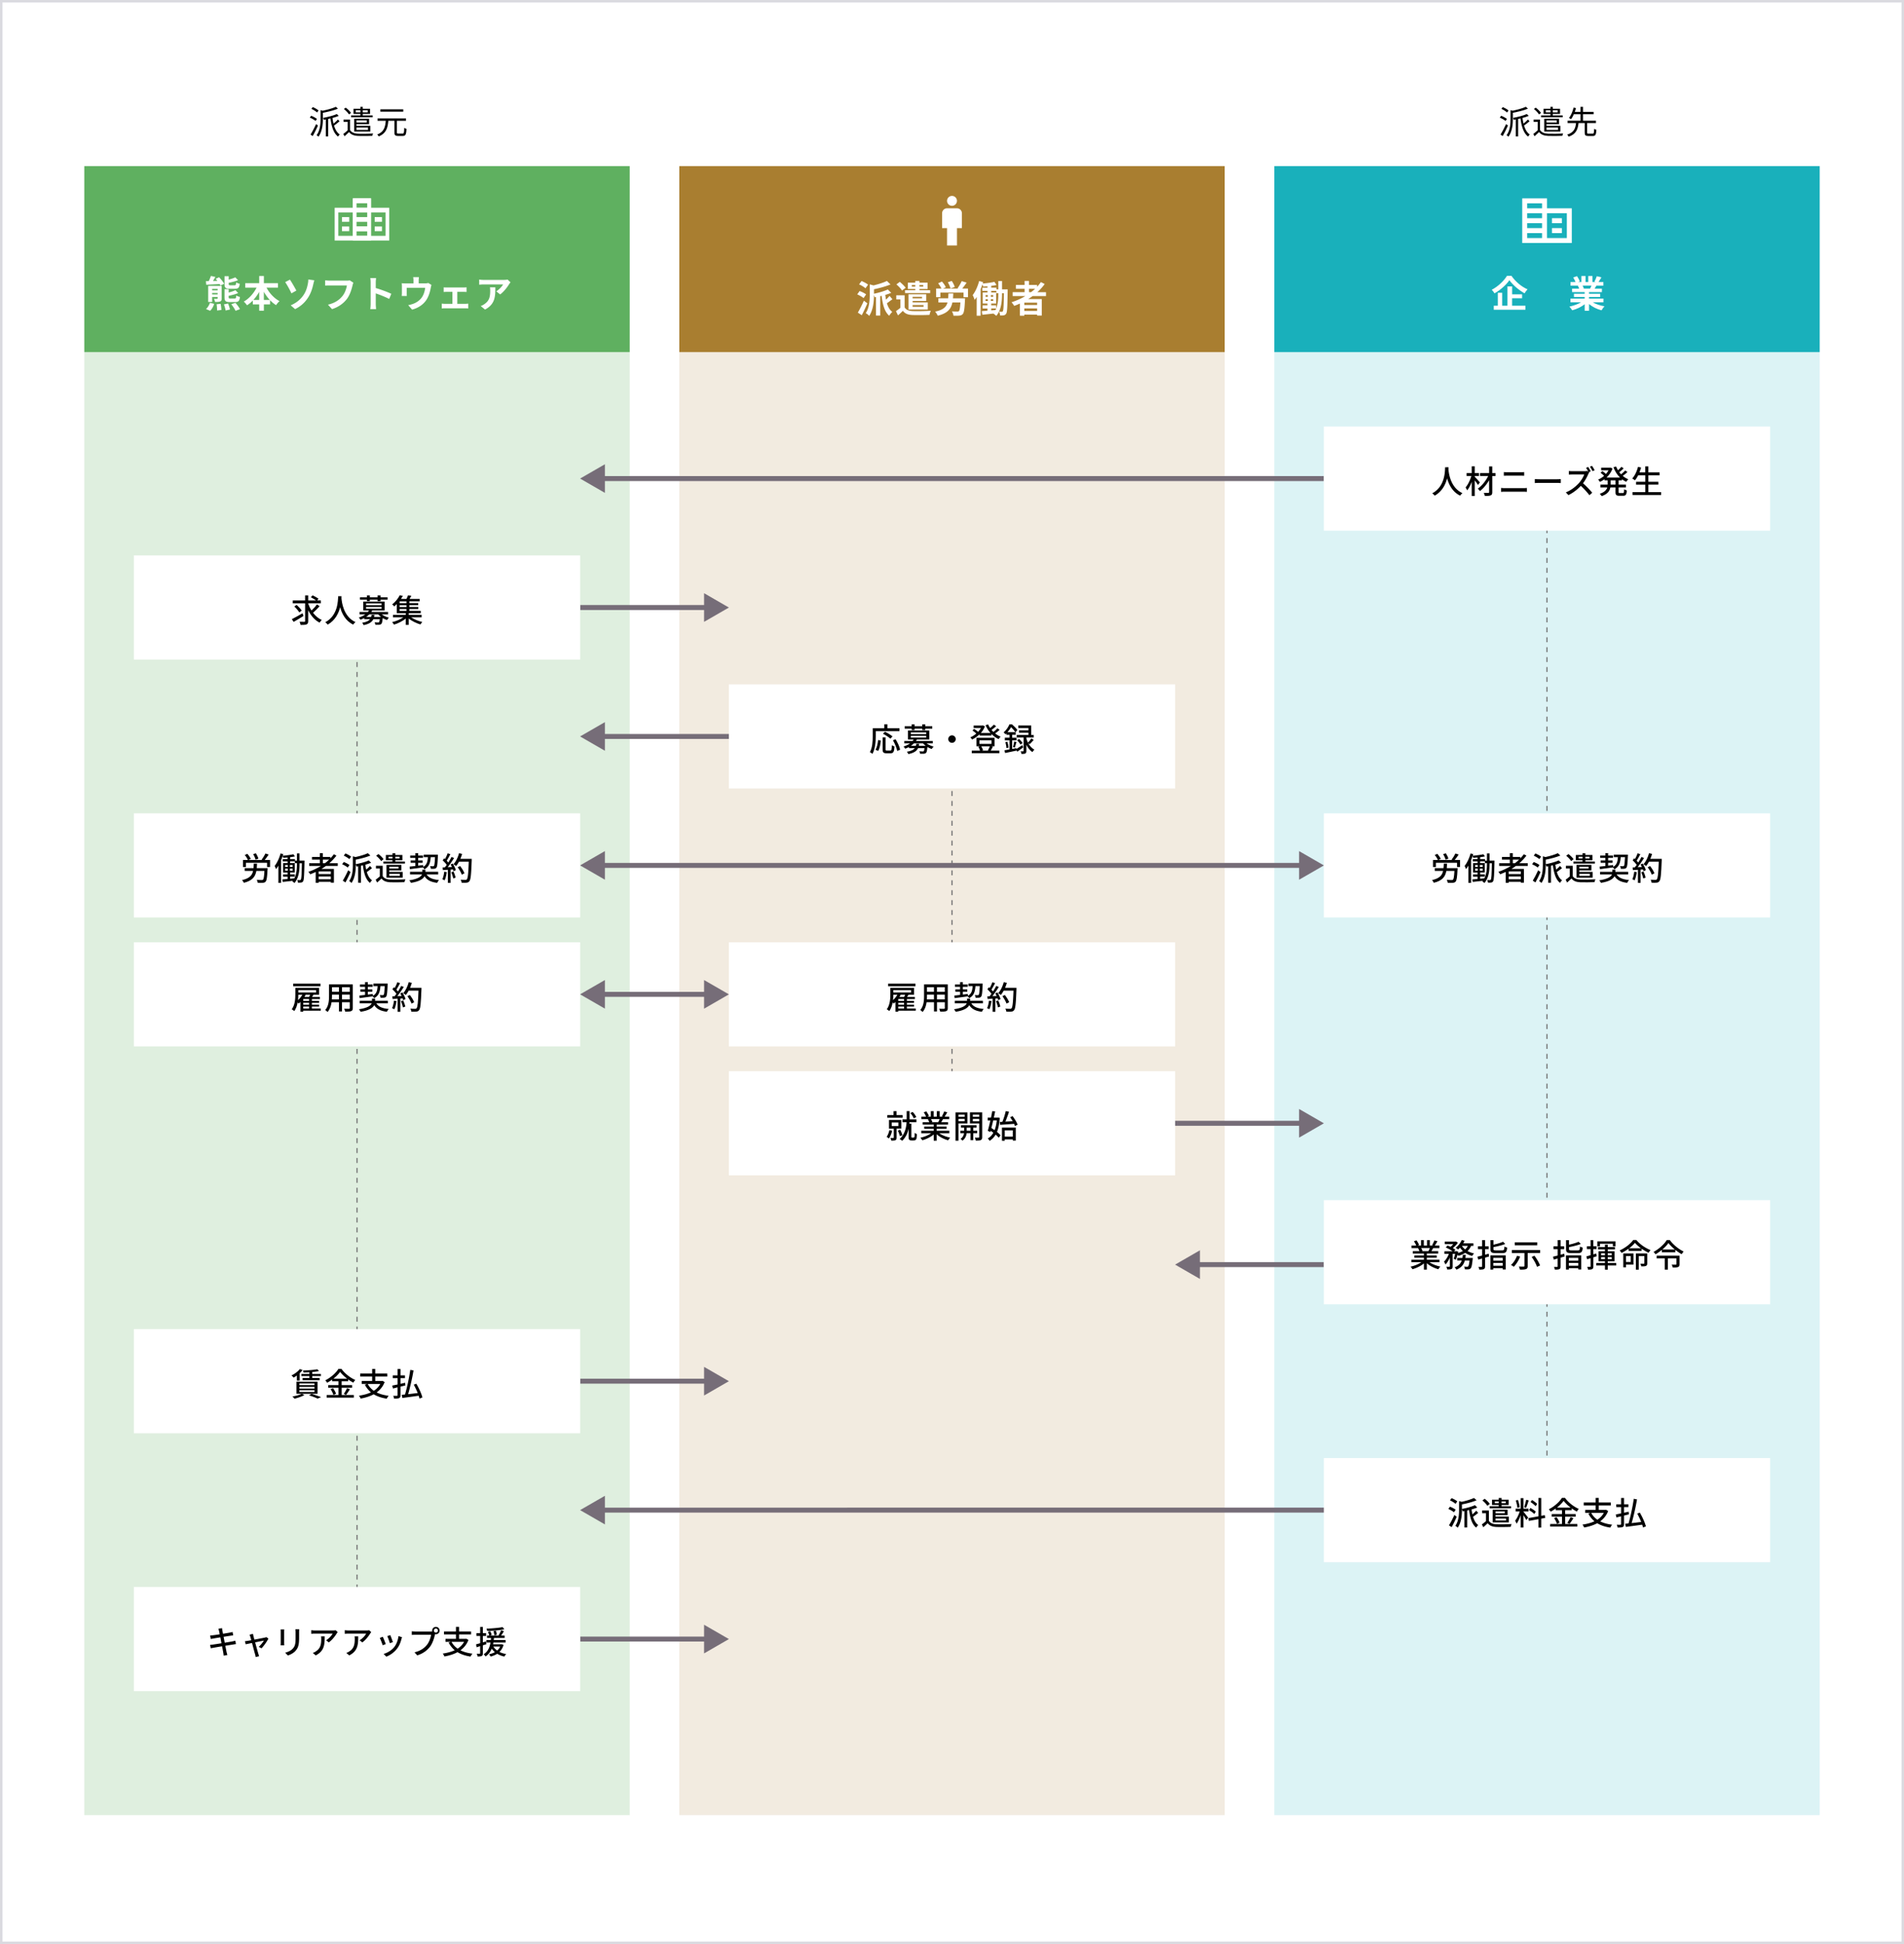 <svg xmlns="http://www.w3.org/2000/svg" width="768" height="784"><rect width="100%" height="100%" fill="#333333" stroke="none"/><path fill="#fff" stroke="#dadae0" d="M.5.5h767v783H.5z"/><path fill="#19b0bb" fill-opacity=".15" d="M514 142h220v590H514z"/><path fill="#a97e30" fill-opacity=".15" d="M274 142h220v590H274z"/><path fill="#5fb060" fill-opacity=".2" d="M34 142h220v590H34z"/><path fill="none" stroke="#787878" stroke-dasharray="2 2" stroke-width=".5" d="M144 267v402M384 279v174M624 193v416"/><path fill="#766d78" d="m234 193 10 5.77v-11.55l-10 5.77Zm9 1h291v-2H243v2ZM234 401l10 5.77v-11.55l-10 5.77Zm60 0-10-5.77v11.55l10-5.77Zm-51 1h42v-2h-42v2Z"/><path fill="#19b0bb" d="M514 67h220v75H514z"/><path fill="#fff" d="M607.84 111.24h1.83c1.62 2.37 4.08 4.41 6.48 5.44-.45.46-.86 1.05-1.2 1.61-2.33-1.29-4.83-3.45-6.12-5.3-1.22 1.83-3.53 3.92-6 5.31-.23-.41-.73-1.07-1.12-1.44 2.59-1.33 5.01-3.72 6.14-5.62Zm2.08 9.04v3h5.37v1.62h-12.76v-1.62h1.63v-5.21h1.76v5.21h2.13v-7.78h1.88v3.21h4.02v1.57h-4.02Zm32.03-5.09h-3.59c.21.39.41.84.51 1.15l-.26.04h2.8c.18-.36.36-.79.53-1.2Zm4.84 6.7h-4.35c1.28.78 3.02 1.36 4.76 1.63-.41.39-.93 1.14-1.2 1.62-1.84-.46-3.66-1.36-5.04-2.53v2.7h-1.76v-2.61c-1.4 1.1-3.24 1.97-5.03 2.43-.26-.43-.77-1.12-1.14-1.49 1.68-.35 3.45-.97 4.74-1.75h-4.31v-1.47h5.73v-.66h-4.32v-1.29h4.32v-.67h-5.07v-1.4h2.85c-.12-.38-.32-.82-.51-1.17l.18-.03h-3.14v-1.46h2.01c-.21-.57-.6-1.29-.93-1.86l1.53-.52c.43.64.93 1.53 1.14 2.11l-.73.27h1.36v-2.44h1.66v2.44h1.11v-2.44h1.68v2.44h1.34l-.54-.17c.36-.61.73-1.51.95-2.17l1.88.45c-.42.69-.83 1.36-1.17 1.89h1.95v1.46h-2.82c-.24.43-.48.84-.71 1.2h2.94v1.4h-5.2v.67h4.5v1.29h-4.5v.66h5.83v1.47Z"/><path fill="#766d78" d="m474 510 10 5.77v-11.55l-10 5.77Zm9 1h51v-2h-51v2ZM234 297l10 5.77v-11.55l-10 5.77Zm9 1h51v-2h-51v2ZM234 609l10 5.77v-11.55l-10 5.77Zm9 1h296v-2H243v2Z"/><path d="M611.42 47.53h.94v7.5h-.94v-7.5Zm-2.13-3.12 1.21.35c-.01.09-.09.14-.27.17v3.02c0 2.08-.22 5.06-1.79 7.19-.14-.21-.51-.51-.75-.61 1.46-1.98 1.61-4.6 1.61-6.59v-3.52Zm6.56 1.58.78.74c-1.56.68-3.95 1.22-6.03 1.59-.05-.21-.2-.56-.31-.77 2-.38 4.3-.96 5.56-1.56Zm-.38-2.92.84.75c-1.7.72-4.21 1.33-6.43 1.74-.04-.23-.21-.58-.33-.79 2.15-.42 4.56-1.05 5.92-1.7Zm-1.42 4.07c.38 3.16 1.18 5.91 3 7.11-.22.18-.55.56-.69.83-1.91-1.44-2.72-4.33-3.12-7.85l.81-.09Zm2.25 1.06.66.7c-.75.64-1.65 1.35-2.35 1.81l-.48-.55c.68-.49 1.64-1.35 2.17-1.96Zm-10.69-4.3.55-.72c.82.35 1.82.92 2.31 1.37l-.57.82c-.48-.48-1.47-1.09-2.29-1.47Zm-.65 3.52.55-.73c.81.3 1.82.86 2.33 1.27l-.56.81c-.49-.43-1.48-1-2.31-1.35Zm.3 6.85c.64-1.01 1.55-2.73 2.24-4.22l.75.57c-.61 1.39-1.43 3.04-2.12 4.25l-.87-.6Zm15.92-6.05v4.6h-.94v-3.69h-1.65v-.91h2.59Zm0 4.22c.61.98 1.77 1.42 3.3 1.48 1.44.06 4.45.03 6.02-.09-.12.22-.26.66-.31.94-1.44.07-4.25.09-5.71.03-1.7-.06-2.89-.52-3.69-1.55-.57.56-1.17 1.12-1.81 1.7l-.51-.92c.58-.43 1.27-1.01 1.89-1.59h.82Zm-2.46-8.49.74-.53c.81.58 1.72 1.48 2.12 2.12l-.81.61c-.36-.65-1.26-1.56-2.05-2.2Zm2.89 2.61h8.72v.7h-8.72v-.7Zm3.77-3.47h.94v3.93h-.94v-3.93Zm-1.88 1.38v.85h4.81v-.85h-4.81Zm-.9-.61h6.66v2.08h-6.66v-2.08Zm.81 4.03h5.46v2.16h-5.46v-.65h4.52v-.87h-4.52v-.64Zm-.53 2.86h6.5v2.29h-6.5v-.66h5.56v-.96h-5.56v-.66Zm0-2.86h.92v4.77h-.92v-4.77Zm16.32 1.47h.97v4.09c0 .39.09.46.59.46h1.65c.48 0 .55-.26.6-1.95.22.17.64.33.91.39-.1 1.98-.39 2.5-1.44 2.5h-1.83c-1.16 0-1.44-.33-1.44-1.4v-4.08Zm-6.89-.68h11.43v.94h-11.43v-.94Zm2.14-3.57h8.36v.95h-8.36v-.95Zm1.28 4.29h1.01c-.26 2.65-.94 4.67-3.99 5.72-.12-.26-.4-.64-.62-.83 2.85-.88 3.38-2.63 3.6-4.89Zm-1.02-6.01.99.2c-.4 1.48-1.09 3.3-2 4.46-.22-.16-.61-.36-.84-.47.88-1.09 1.55-2.83 1.86-4.19Zm2.82-.3h.99v5.89h-.99v-5.89Z"/><path fill="#a97e30" d="M274 67h220v75H274z"/><path fill="#fff" d="m350.16 114.79-1.07 1.47c-.52-.51-1.67-1.2-2.57-1.57l.99-1.35c.89.35 2.06.96 2.64 1.46Zm-.81 3.93-1.02 1.5c-.55-.49-1.68-1.12-2.56-1.5l.96-1.35c.88.32 2.05.89 2.62 1.35Zm-.9 2.54 1.41 1.06c-.67 1.61-1.5 3.35-2.25 4.8l-1.6-1.05c.69-1.15 1.68-3.06 2.45-4.81Zm10.35-1.94 1.17 1.37c-.8.54-1.56 1.18-2.22 1.6.45 1.51 1.14 2.75 2.17 3.48-.4.35-.97 1.06-1.24 1.57-1.9-1.62-2.65-4.51-3.06-8.04l-.58.14v7.82h-1.7v-7.46l-.49.09a6.23 6.23 0 0 0-.32-.9c-.01 2.37-.27 5.97-1.95 8.42-.24-.38-.94-.93-1.38-1.12 1.48-2.22 1.62-5.27 1.62-7.46v-4.15l1.53.42c2.01-.5 4.07-1.14 5.4-1.8l1.45 1.41c-1.9.79-4.39 1.47-6.67 1.95v1.8c2.04-.44 4.23-1.07 5.57-1.72l1.39 1.35c-.72.31-1.54.58-2.4.84.08.66.17 1.29.29 1.89.52-.46 1.07-1.03 1.42-1.49Zm8.99-3.73h1.39v-.63h-1.39v.63Zm4.61-.63h-1.53v.63h1.53v-.63Zm-3.22 2.08v-.48h-3v-2.57h3v-.69h1.7v.69h3.26v2.57h-3.26v.48h4.32v1.15h-10.14v-1.15h4.12Zm2.73 2.67h-3.8v.62h3.8v-.62Zm.61 3.32h-4.41v.68h4.41v-.68Zm1.09-1.65h-5.49v.57h6.12v2.87h-7.8v-6.14h7.17v2.7Zm-8.31-5.32-1.47 1.12c-.42-.74-1.41-1.77-2.25-2.49l1.36-1.02c.84.68 1.88 1.67 2.36 2.39Zm-.41 3.05v4.83c.58 1.02 1.65 1.44 3.16 1.51 1.8.08 5.36.03 7.41-.14-.2.39-.45 1.19-.52 1.67-1.85.09-5.07.12-6.89.05-1.79-.08-2.98-.51-3.87-1.68-.6.6-1.21 1.17-1.96 1.83l-.83-1.71c.56-.38 1.21-.84 1.8-1.35v-3.38h-1.68v-1.64h3.38Zm20.21-3.36-1.71.57c-.14-.66-.6-1.69-1.08-2.49l1.59-.53c.51.75 1.02 1.74 1.2 2.44Zm-.71 4.57h4.89s-.01.49-.05.72c-.16 3.55-.38 5.04-.88 5.59-.39.45-.81.58-1.41.65-.52.06-1.44.06-2.36.03-.04-.54-.29-1.28-.63-1.75.89.06 1.82.07 2.21.07.27 0 .45-.01.63-.17.29-.27.46-1.28.6-3.48h-3.24c-.52 2.61-1.92 4.36-5.92 5.34-.18-.5-.66-1.23-1.04-1.65 3.29-.69 4.5-1.88 4.99-3.69h-3.67v-1.67h3.94c.06-.6.08-1.25.11-1.95h1.95c-.03.69-.06 1.33-.12 1.95Zm3.75-3.96h2.32v3.48h-1.8v-1.83h-9.35v1.83h-1.71v-3.48h2.13c-.29-.63-.81-1.49-1.33-2.1l1.55-.72c.6.69 1.29 1.63 1.54 2.32l-1.07.5h6.14l-.33-.12c.6-.78 1.29-1.97 1.68-2.86l1.99.6c-.57.85-1.21 1.72-1.77 2.39Zm14.55 2.17v-.3h-.8v-.93h-2.07v.64h2.01v4.46h-2.02v.72h2.02v1.24c.75-1.89.86-4.1.86-5.83Zm-2.88 5.88v.76l1.73-.14c.11-.21.2-.42.29-.63h-2.01Zm-2.28-3.73v.66h.93v-.66h-.93Zm0-1.65v.66h.93v-.66h-.93Zm2.13.65h.98v-.66h-.98v.66Zm0 1.65h.98v-.66h-.98v.66Zm4.53-4.63h2.28s-.02.53-.02.74c-.1 6.24-.16 8.42-.6 9.05-.27.43-.56.58-.98.67-.36.08-.9.08-1.47.06-.03-.45-.17-1.11-.4-1.54.45.04.84.06 1.08.06.2 0 .32-.06.43-.27.26-.39.35-2.16.43-7.23h-.76v.3c0 2.83-.27 6.48-2.33 8.83-.26-.27-.81-.69-1.18-.92-1.59.19-3.16.35-4.42.48l-.23-1.46c.64-.04 1.42-.1 2.28-.18v-.88h-1.95v-1.29h1.95v-.72h-1.92v-4.46h1.93v-.64h-2.1v-1.29h2.1v-.56c-.6.06-1.2.09-1.77.12-.04-.25-.15-.6-.27-.91-.21.64-.45 1.3-.72 1.93v10.74h-1.59v-7.57c-.27.43-.54.82-.83 1.18-.12-.43-.52-1.46-.79-1.92 1.08-1.41 2.05-3.54 2.61-5.69l1.59.45c-.06.18-.1.38-.16.57 1.63-.15 3.52-.39 4.72-.68l.87 1.26c-.64.15-1.39.27-2.16.36v.71h2.13v.69h.74v-3.36h1.5v3.36Zm10.88-.24v1.36h.83c.57-.43 1.11-.88 1.62-1.36h-2.45Zm3.26 6.55v-.96h-5.16v.96h5.16Zm-5.16 2.38h5.16v-1.02h-5.16v1.02Zm8.75-5.99h-5.4c-.58.42-1.15.81-1.77 1.2h5.46v6.66h-1.88v-.39h-5.16v.45h-1.78v-4.9c-.75.33-1.53.66-2.3.94-.21-.39-.75-1.11-1.08-1.47 1.96-.61 3.84-1.47 5.56-2.49h-5.1v-1.58h4.82v-1.36h-3.53v-1.54h3.53v-1.62h1.77v1.62h3.26v.74c.57-.61 1.08-1.25 1.54-1.9l1.53.78c-.85 1.18-1.86 2.29-2.95 3.3h3.48v1.58Z"/><path fill="#766d78" d="m534 453-10-5.77v11.55l10-5.77Zm-60 1h51v-2h-51v2Z"/><path fill="#5fb060" d="M34 67h220v75H34z"/><path fill="#fff" d="M94.82 116.46h-2.13c-1.73 0-2.12-.44-2.12-1.9v-3.17h1.68v1.38c1.01-.27 1.97-.6 2.66-.92l1.11 1.15c-1.09.44-2.47.8-3.76 1.05v.48c0 .45.09.52.66.52h1.71c.46 0 .56-.18.61-1.17.35.25 1.02.47 1.46.56-.17 1.59-.61 2.01-1.88 2.01Zm.04 5.36h-2.14c-1.74 0-2.15-.43-2.15-1.93v-3.27h1.68v1.36c1.02-.29 2.03-.61 2.7-.96l1.12 1.17c-1.1.47-2.54.84-3.83 1.11v.57c0 .43.09.51.69.51h1.75c.45 0 .56-.17.62-1.22.35.26 1.03.5 1.49.6-.19 1.62-.65 2.06-1.94 2.06Zm-11.68-6.99-.12-1.44 1.15-.03c.33-.67.66-1.47.86-2.08l1.82.4c-.32.56-.66 1.12-.97 1.64l1.75-.06c-.22-.29-.47-.57-.69-.81l1.4-.64c.76.78 1.63 1.88 2.04 2.62l-1.5.72c-.09-.18-.2-.39-.33-.6-1.97.12-3.93.22-5.4.28Zm1.59 10.49-1.68-.68c.63-.54 1.26-1.54 1.59-2.52l1.71.42c-.3 1.02-.92 2.1-1.62 2.78Zm2.59-2.63 1.64-.15c.17.78.29 1.83.29 2.46l-1.73.21c.01-.64-.06-1.71-.19-2.52Zm-1.79-3.94h2.22v-.61h-2.22v.61Zm2.22-2.25h-2.22v.61h2.22v-.61Zm1.63-1.2v5.01c0 .72-.13 1.05-.6 1.26-.48.19-1.15.21-2.07.21-.07-.39-.27-.9-.45-1.26.52.02 1.09.02 1.26 0 .17 0 .23-.06.23-.21v-.54h-2.22v2h-1.59v-6.46h5.44Zm.9 7.45 1.67-.34c.32.76.66 1.77.76 2.41l-1.75.39c-.09-.63-.38-1.68-.68-2.46Zm2.96-.06 1.68-.57c.67.76 1.49 1.82 1.81 2.57l-1.78.64c-.29-.71-1.04-1.83-1.71-2.64Zm13.15-1.73h2.39c-.9-.96-1.71-2.08-2.39-3.3v3.3Zm-4.23 0h2.36v-3.27a17.5 17.5 0 0 1-2.36 3.27Zm9.91-4.96h-4.6c1.17 2.25 3.09 4.32 5.24 5.44-.45.36-1.07 1.11-1.38 1.62-.87-.54-1.69-1.21-2.44-2.01v1.71h-2.49v2.54h-1.88v-2.54h-2.58v-1.57c-.72.75-1.51 1.39-2.34 1.92-.32-.45-.89-1.14-1.31-1.49 2.11-1.15 4-3.31 5.16-5.62h-4.57v-1.8h5.64v-2.9h1.88v2.9h5.68v1.8Zm5.15 7.13c2.43-1.02 4.05-2.5 5.13-4.08 1.11-1.61 1.53-3.3 1.77-4.53.15-.69.21-1.44.19-1.81l2.43.33c-.18.58-.35 1.32-.45 1.75-.39 1.75-.99 3.58-2.09 5.26-1.17 1.82-2.83 3.45-5.21 4.61l-1.78-1.53Zm-.32-10.35c.75 1.05 2.04 3.35 2.6 4.4l-1.98 1.12c-.75-1.61-1.85-3.57-2.53-4.53l1.92-.99Zm25.6 1.23c-.14.3-.26.74-.33 1.05-.35 1.47-1.01 3.8-2.25 5.46-1.37 1.8-3.36 3.29-6.03 4.14l-1.64-1.79c2.97-.71 4.67-2.01 5.88-3.53.99-1.24 1.56-2.96 1.76-4.23h-6.99c-.68 0-1.4.03-1.79.06v-2.11c.45.04 1.31.12 1.8.12h6.93c.3 0 .78-.01 1.18-.12l1.47.94Zm6.97 8.55v-8.62c0-.52-.04-1.27-.15-1.8h2.34c-.06.53-.13 1.18-.13 1.8v2.22c2.01.58 4.89 1.65 6.27 2.33l-.86 2.07c-1.54-.81-3.79-1.68-5.41-2.24v4.24c0 .44.07 1.49.13 2.1h-2.34c.09-.6.15-1.5.15-2.1Zm19.47-10.81c-.07.64-.1.96-.1 1.38v1.15h2.61c.63 0 .99-.07 1.24-.17l1.31.8c-.12.33-.24.9-.3 1.2-.26 1.44-.66 2.88-1.4 4.25-1.2 2.22-3.45 3.81-6.12 4.5l-1.56-1.8c.68-.12 1.5-.35 2.11-.58 1.25-.47 2.57-1.35 3.4-2.57.77-1.1 1.16-2.52 1.34-3.85h-7.44v2.19c0 .35.01.81.04 1.11h-2.07c.04-.38.07-.85.07-1.26v-2.59c0-.33-.01-.93-.07-1.29.51.06.96.07 1.53.07h3.21v-1.15c0-.42-.01-.74-.12-1.38h2.31Zm9.98 4.12c.33.06.85.07 1.18.07h6.87c.36 0 .81-.03 1.17-.07v1.89c-.38-.03-.82-.06-1.17-.06h-2.56v4.83h3.27c.4 0 .82-.06 1.14-.09v1.96c-.33-.06-.88-.07-1.14-.07h-8.29c-.36 0-.82.01-1.23.07v-1.96c.39.04.85.09 1.23.09h3.06v-4.83h-2.34c-.32 0-.85.03-1.18.06v-1.89Zm26.97-2.02c-.17.19-.45.56-.59.78-.71 1.17-2.13 3.06-3.6 4.11l-1.56-1.25c1.2-.74 2.37-2.06 2.76-2.79h-7.82c-.63 0-1.12.05-1.83.11v-2.08c.57.09 1.2.15 1.83.15h8.09c.42 0 1.24-.05 1.53-.14l1.18 1.11Zm-6.13 2.02c0 3.72-.07 6.78-4.15 8.97l-1.75-1.42a5.86 5.86 0 0 0 1.57-.83c1.9-1.32 2.26-2.91 2.26-5.37 0-.47-.03-.87-.1-1.35h2.17Z"/><path fill="#766d78" d="m234 349 10 5.77v-11.55l-10 5.77Zm300 0-10-5.77v11.55l10-5.77Zm-291 1h282v-2H243v2ZM294 557l-10-5.77v11.55l10-5.77Zm-60 1h51v-2h-51v2ZM294 661l-10-5.77v11.55l10-5.77Zm-60 1h51v-2h-51v2ZM294 245l-10-5.77v11.55l10-5.77Zm-60 1h51v-2h-51v2Z"/><path fill="#fff" d="M534 172h180v42H534z"/><path d="M582.92 188.44h1.36c-.01.18-.01.4-.04.64.12 1.73.79 7.57 5.66 9.8-.38.29-.73.69-.92 1.01-3.15-1.52-4.59-4.5-5.27-7.01-.62 2.48-1.99 5.29-5.01 7.02-.22-.31-.61-.69-1-.95 5.2-2.77 5.12-8.8 5.21-10.52Zm13.99 6.1-.74 1.04c-.27-.45-.82-1.22-1.31-1.86v6.3h-1.22v-5.71c-.51 1.36-1.16 2.64-1.85 3.44-.13-.35-.43-.86-.64-1.17.94-1.07 1.85-2.94 2.33-4.63h-1.92v-1.16h2.08v-2.72h1.22v2.72h1.7v1.16h-1.7v.34c.51.49 1.75 1.89 2.05 2.24Zm6.31-3.73v1.16h-1.29v6.5c0 .77-.18 1.11-.65 1.3-.47.21-1.25.23-2.35.23-.07-.34-.26-.9-.43-1.24.78.03 1.6.03 1.83.01.23 0 .33-.08.33-.31v-4.81c-1 1.72-2.37 3.37-3.71 4.38-.21-.3-.57-.74-.87-.97 1.6-1.07 3.24-3.12 4.2-5.1h-3.3v-1.16h3.68v-2.7h1.27v2.7h1.29Zm3.36-.43c.43.04.95.07 1.38.07h5.49c.49 0 1-.03 1.35-.07v1.48c-.36-.03-.91-.04-1.35-.04h-5.47c-.47 0-.97.01-1.39.04v-1.48Zm-1.12 6.4c.48.04 1 .08 1.48.08h7.64c.42 0 .88-.03 1.3-.08v1.57c-.43-.04-.94-.07-1.3-.07h-7.64c-.48 0-1.01.03-1.48.07v-1.57Zm13.63-3.58c.43.03 1.23.08 1.94.08h7.07c.62 0 1.13-.05 1.46-.08v1.61c-.29-.01-.88-.07-1.46-.07h-7.07c-.71 0-1.49.03-1.94.07v-1.61Zm21.51-4.89c.33.48.81 1.3 1.04 1.78l-.74.32.13.1c-.09.12-.29.46-.38.68-.46 1.07-1.22 2.52-2.13 3.71 1.34 1.14 2.91 2.82 3.72 3.81l-1.14 1c-.86-1.16-2.16-2.59-3.45-3.78-1.39 1.48-3.15 2.86-5.01 3.73l-1.05-1.1c2.11-.79 4.06-2.37 5.34-3.8.88-.99 1.76-2.42 2.07-3.43h-4.77c-.51 0-1.21.07-1.42.08v-1.47c.26.04 1.01.08 1.42.08h4.82c.48 0 .91-.05 1.13-.13l.51.39c-.26-.52-.62-1.16-.94-1.61l.84-.35Zm1.55-.45c.34.48.83 1.3 1.07 1.77l-.85.38c-.27-.56-.7-1.3-1.05-1.79l.83-.35Zm9.49 7.58v-1.72h-1.98v1.72h1.98Zm2.6-1.72h-1.35v1.72h2.94v1.12h-2.94v1.78c0 .44.07.51.48.51h1.26c.38 0 .44-.26.49-1.55.27.2.75.4 1.08.47-.1 1.68-.44 2.16-1.46 2.16h-1.59c-1.22 0-1.52-.35-1.52-1.59v-1.78h-2.07c-.25 1.38-1.07 2.68-3.52 3.52-.14-.27-.52-.74-.77-.95 2-.66 2.77-1.6 3.04-2.57h-2.76v-1.12h2.9v-1.72h-1.26v-.47c-.59.43-1.21.81-1.85 1.09-.14-.27-.49-.7-.73-.91.84-.35 1.68-.88 2.42-1.53-.36-.39-.96-.88-1.43-1.25l.75-.64c.47.31 1.05.77 1.43 1.13.4-.46.75-.96 1.04-1.48h-2.96v-1.05h3.55l.22-.04.79.38c-.51 1.46-1.38 2.66-2.42 3.63h5.45c-1.13-1.12-2.03-2.55-2.64-4.15l1.07-.31c.21.53.46 1.04.75 1.53.51-.44 1.05-.98 1.39-1.39l.91.64c-.56.53-1.22 1.1-1.78 1.52.22.3.47.59.72.86.6-.47 1.26-1.08 1.68-1.55l.9.62c-.57.55-1.29 1.12-1.9 1.56.68.57 1.43 1.04 2.25 1.37-.27.23-.65.71-.83 1.04a8.39 8.39 0 0 1-1.74-1.07v.47Zm10.65 4.73h5.15v1.17H658.5v-1.17h5.15v-2.99h-3.71v-1.16h3.71v-2.6h-2.89c-.4.78-.83 1.47-1.29 2.01-.25-.21-.78-.56-1.11-.73 1.05-1.1 1.87-2.89 2.35-4.71l1.25.29c-.2.66-.43 1.33-.68 1.95h2.35v-2.42h1.25v2.42h4.52v1.18h-4.52v2.6h4.04v1.16h-4.04v2.99Z"/><path fill="#fff" d="M534 484h180v42H534z"/><path d="M576.74 503.32h-3.5c.23.38.47.85.56 1.16l-.38.08h2.74c.2-.35.4-.82.57-1.24Zm3.91 5.69h-4.07c1.14.81 2.82 1.47 4.41 1.77-.27.26-.62.75-.81 1.08-1.69-.45-3.43-1.33-4.65-2.44v2.61h-1.18v-2.52c-1.23 1.04-2.99 1.89-4.61 2.34-.18-.31-.52-.77-.79-1.03 1.55-.32 3.24-1 4.38-1.81h-4.02V508h5.04v-.79h-3.84v-.91h3.84v-.78h-4.47v-.96h2.66a6.6 6.6 0 0 0-.55-1.18l.31-.05h-2.95v-1.01h1.92c-.2-.51-.59-1.22-.95-1.76l1.05-.35c.4.56.86 1.35 1.04 1.86l-.66.25h1.43v-2.22h1.13v2.22h1.29v-2.22h1.14v2.22h1.4l-.49-.16c.31-.52.72-1.34.91-1.92l1.25.31c-.35.64-.74 1.29-1.08 1.77h1.87v1.01h-2.51c-.25.44-.51.87-.73 1.24h2.76v.96h-4.6v.78h3.99v.91h-3.99v.79h5.12v1.01Zm10.44-1.7h2.96s-.01.31-.04.48c-.22 2.33-.46 3.33-.82 3.72-.26.26-.52.34-.87.39-.33.03-.86.03-1.44 0a3.21 3.21 0 0 0-.33-1.12c.51.05.99.07 1.21.07.2 0 .3-.03.42-.14.22-.19.4-.86.57-2.38h-1.89c-.44 1.6-1.35 2.9-3.41 3.7-.14-.29-.47-.73-.72-.94 1.69-.61 2.48-1.59 2.89-2.77h-1.82v-1.01h2.08c.07-.4.12-.81.16-1.24h1.2c-.04.43-.09.83-.16 1.24Zm.98-4.88h-2.4c.34.53.78 1 1.31 1.43.46-.4.82-.88 1.09-1.43Zm2.22 0h-.9c-.35.82-.84 1.51-1.44 2.08.77.44 1.66.77 2.63.98-.25.23-.6.7-.75 1.01a9.119 9.119 0 0 1-2.82-1.25c-.79.52-1.73.91-2.74 1.22a3.25 3.25 0 0 0-.34-.53c-.22.77-.47 1.53-.72 2.09l-.83-.42c.21-.51.4-1.23.57-1.95h-1v4.99c0 .59-.09.91-.48 1.12-.38.17-.91.2-1.72.2-.04-.33-.2-.82-.35-1.14.52.03 1.04.03 1.2.01s.21-.04.21-.2v-3.52c-.48 1.12-1.09 2.17-1.76 2.82-.12-.35-.4-.85-.61-1.16.78-.69 1.52-1.92 1.99-3.12h-1.81v-1.05h3.32c-.72-.52-1.85-1.13-2.78-1.53l.75-.78c.36.14.78.32 1.17.52.4-.31.79-.7 1.12-1.09h-3.42v-1.03h4.28l.2-.04.78.48c-.48.77-1.26 1.57-2.03 2.17.42.23.77.48 1.04.69l-.56.61h.81l.18-.07.73.26c-.04.17-.08.34-.12.52.74-.21 1.4-.48 1.99-.82-.44-.42-.83-.87-1.16-1.36-.26.29-.52.53-.78.75-.23-.2-.7-.53-1-.69 1.03-.74 1.95-1.91 2.47-3.13l1.13.31c-.16.35-.34.69-.53 1.03h4.1v1.01Zm6.19 3.16.16 1.12-1.62.47v3.5c0 .62-.13.95-.51 1.13-.39.18-.95.22-1.82.21-.04-.3-.21-.79-.35-1.1.55.03 1.08.03 1.24.01.18 0 .25-.05.25-.25v-3.15c-.56.17-1.09.31-1.57.44l-.31-1.17c.52-.13 1.17-.27 1.89-.47v-2.59h-1.7v-1.12h1.7v-2.52h1.2v2.52h1.42v1.12h-1.42v2.25c.48-.13.97-.26 1.47-.4Zm5.67 1.69h-3.82v1.09h3.82v-1.09Zm-3.82 3.17h3.82v-1.13h-3.82v1.13Zm-1.15 1.56v-5.73h6.16v5.67h-1.2v-.52h-3.82v.58h-1.14Zm2.16-7.76h2.63c.68 0 .78-.23.87-1.56.27.2.78.36 1.09.44-.16 1.76-.52 2.21-1.88 2.21h-2.8c-1.62 0-2.05-.35-2.05-1.62v-3.59h1.2v1.83c1.43-.31 2.94-.75 3.86-1.18l.9.88c-1.3.53-3.13.98-4.76 1.27v.78c0 .45.16.53.95.53Zm16.72-3.25v1.2h-9.07V501h9.07Zm-8.15 5.42 1.26.34c-.61 1.57-1.61 3.11-2.57 4.1-.26-.21-.81-.56-1.12-.73 1-.88 1.91-2.29 2.43-3.7Zm5.9.47 1.13-.48c.9 1.22 1.88 2.82 2.25 3.93l-1.23.55c-.31-1.08-1.25-2.74-2.15-3.99Zm-7.98-2.78h11.4v1.2h-5.02v5.24c0 .71-.17 1.08-.69 1.26-.52.19-1.31.22-2.44.22-.07-.36-.26-.92-.43-1.27.81.03 1.69.04 1.92.03.25-.01.33-.07.33-.26v-5.21h-5.07v-1.2Zm21.13 1.48.16 1.12-1.62.47v3.5c0 .62-.13.95-.51 1.13-.39.18-.95.22-1.82.21-.04-.3-.21-.79-.35-1.1.55.03 1.08.03 1.23.01.18 0 .25-.05.25-.25v-3.15c-.56.17-1.09.31-1.57.44l-.31-1.17c.52-.13 1.17-.27 1.89-.47v-2.59h-1.7v-1.12h1.7v-2.52h1.2v2.52h1.42v1.12h-1.42v2.25c.48-.13.98-.26 1.47-.4Zm5.67 1.69h-3.82v1.09h3.82v-1.09Zm-3.83 3.17h3.82v-1.13h-3.82v1.13Zm-1.14 1.56v-5.73h6.16v5.67h-1.2v-.52h-3.82v.58h-1.14Zm2.16-7.76h2.63c.68 0 .78-.23.87-1.56.27.2.78.36 1.09.44-.16 1.76-.52 2.21-1.89 2.21h-2.79c-1.62 0-2.05-.35-2.05-1.62v-3.59h1.2v1.83c1.43-.31 2.94-.75 3.86-1.18l.9.88c-1.3.53-3.13.98-4.76 1.27v.78c0 .45.16.53.95.53Zm11.54-2.67v1.07h-1.05v-2.03h7.33v2.03h-1.09v-1.07h-5.19Zm-1.48 3.95.16 1.1c-.44.14-.9.29-1.34.43v3.63c0 .6-.12.92-.47 1.12-.35.18-.86.22-1.69.22-.03-.29-.17-.81-.32-1.12.52.01 1 .01 1.14 0 .17 0 .23-.04.23-.22v-3.29c-.51.16-.99.3-1.42.44l-.27-1.17c.47-.12 1.05-.29 1.69-.47v-2.47h-1.51v-1.12h1.51v-2.51h1.1v2.51h1.3v1.12h-1.3v2.14l1.18-.35Zm1.94 2.27h1.56v-.82h-1.56v.82Zm0-2.38v.79h1.56v-.79h-1.56Zm4.3 0h-1.62v.79h1.62v-.79Zm0 2.38v-.82h-1.62v.82h1.62Zm1.81 1.55v1h-3.43v1.69h-1.12v-1.69h-3.5v-1h3.5v-.71h-2.61v-4.04h2.61v-.73h-2.79v-.95h2.79v-1h1.12v1h2.91v.95h-2.91v.73h2.73v4.04h-2.73v.71h3.43Zm5.85-2.81h-1.91v2.39h1.91v-2.39Zm1.09-1.05v4.5h-3v1.08h-1.1v-5.58h4.11Zm5.56 0v3.95c0 .56-.1.88-.51 1.08-.39.17-1 .18-1.92.18-.04-.32-.2-.78-.33-1.09.61.03 1.2.03 1.37.01.18-.01.23-.05.23-.21v-2.86h-2.26v5.5h-1.16v-6.56h4.58Zm-7.29-2.1h4.77c-.96-.7-1.83-1.46-2.44-2.18-.56.7-1.38 1.47-2.33 2.18Zm1.64-3.32h1.26c1.44 1.74 3.67 3.28 5.75 4.07-.3.29-.6.73-.81 1.08-.91-.43-1.9-1-2.82-1.65v.92h-5.24v-.94c-.88.65-1.87 1.25-2.87 1.73-.14-.3-.48-.74-.74-1.01 2.25-.99 4.43-2.72 5.47-4.2Zm18.69 6.32v3.44c0 .61-.13.94-.6 1.13-.46.2-1.14.21-2.15.21-.07-.36-.25-.85-.42-1.18.7.04 1.47.03 1.65.03.21-.01.27-.05.27-.21v-2.33h-3.47v4.55h-1.26v-4.55h-3.25v-1.09h9.22Zm-6.98-2.47h5.11c-1.04-.86-1.99-1.78-2.61-2.63-.58.83-1.47 1.76-2.5 2.63Zm1.82-3.84h1.22c1.39 1.91 3.59 3.69 5.6 4.64-.3.3-.59.71-.81 1.07-.84-.47-1.74-1.08-2.57-1.75v.97h-5.42v-.96c-.79.66-1.68 1.27-2.57 1.79-.16-.29-.51-.71-.78-.97 2.2-1.17 4.34-3.16 5.33-4.78Z"/><path fill="#fff" d="M534 588h180v42H534z"/><path d="m587.81 605.47-.7 1c-.47-.45-1.46-1.05-2.25-1.42l.66-.88c.79.31 1.81.86 2.29 1.3Zm-.65 3.38-.7 1.01c-.47-.42-1.46-.99-2.26-1.33l.66-.91c.79.3 1.79.82 2.3 1.22Zm-.52 2.11.94.73c-.6 1.38-1.36 2.95-2.04 4.17l-1.08-.71c.62-1.01 1.51-2.68 2.18-4.19Zm8.79-1.74.82.9c-.7.55-1.47 1.16-2.09 1.57.44 1.46 1.11 2.64 2.11 3.33-.26.22-.65.72-.83 1.04-1.74-1.38-2.47-3.94-2.86-7.1-.26.07-.51.13-.77.18V616h-1.14v-6.63l-.65.12c-.05-.23-.2-.6-.33-.84v.23c0 2.05-.21 5.1-1.73 7.23-.17-.25-.64-.62-.94-.77 1.36-1.92 1.51-4.54 1.51-6.47v-3.52l1.04.3c1.86-.4 3.8-.99 4.99-1.56l1.03.95c-1.61.68-3.86 1.26-5.9 1.66v1.83c1.89-.36 4.03-.94 5.24-1.53l.95.94c-.66.29-1.47.55-2.31.78.08.7.2 1.36.34 2 .55-.46 1.16-1.05 1.53-1.49Zm7.51-3.02h1.57v-.7h-1.57v.7Zm4.41-.7h-1.68v.7h1.68v-.7Zm-2.84 1.95v-.53h-2.68v-2.12h2.68v-.7h1.16v.7h2.85v2.12h-2.85v.53h3.86v.81h-8.68v-.81h3.67Zm2.46 2.09h-3.74v.72h3.74v-.72Zm.51 2.86h-4.25v.79h4.25v-.79Zm.63-1.39h-4.89v.6h5.39v2.35h-6.53v-5.16h6.02v2.21Zm-7.2-4.51-.97.77c-.36-.65-1.23-1.55-2-2.17l.92-.68c.75.58 1.66 1.44 2.05 2.08Zm-.35 2.64v4.17c.56.92 1.6 1.34 3.03 1.39 1.47.07 4.48.03 6.14-.09-.13.27-.31.81-.38 1.14-1.49.06-4.26.09-5.76.04-1.62-.07-2.74-.51-3.51-1.51-.55.53-1.12 1.07-1.76 1.62l-.6-1.14c.52-.36 1.13-.83 1.68-1.33v-3.18h-1.56v-1.12h2.72Zm19.47-2.64-.64.92c-.4-.51-1.29-1.21-2.03-1.68l.61-.82c.73.44 1.62 1.09 2.05 1.57Zm-.55 3.09-.6.98c-.46-.48-1.38-1.16-2.15-1.57l.57-.87c.75.4 1.72 1.01 2.17 1.47Zm-3.89-4.74 1.04.23c-.33 1.01-.73 2.22-1.05 2.98l-.78-.25c.29-.79.62-2.08.79-2.96Zm-2.6 2.95-.94.26c-.05-.79-.32-2.01-.65-2.94l.87-.22c.35.91.62 2.11.72 2.9Zm1.52 1.74v.14c.39.42 1.64 2 1.91 2.39l-.77.95c-.22-.47-.71-1.29-1.14-1.98v4.97h-1.13v-4.98c-.44 1.3-1.04 2.63-1.65 3.45-.1-.35-.39-.88-.59-1.21.7-.86 1.44-2.4 1.87-3.73h-1.65v-1.13h2.02v-4.25h1.13v4.25h2.03v1.13h-2.03Zm8.77 2.61-1.61.29v3.59h-1.13v-3.38l-3.85.7-.19-1.12 4.04-.73v-7.4h1.13v7.19l1.44-.25.17 1.11Zm4.74-4.17h5.51c-1.13-.86-2.15-1.82-2.82-2.73-.62.88-1.57 1.85-2.69 2.73Zm3.31 3.65v2.95h4.91v1.05h-10.96v-1.05h4.77v-2.95h-4.15v-1.04h4.15v-1.55h-2.55v-.68c-.65.47-1.33.9-2.03 1.27a4.44 4.44 0 0 0-.75-.97c2.21-1.09 4.33-3 5.3-4.6h1.24c1.38 1.9 3.55 3.58 5.56 4.45-.29.31-.57.73-.78 1.08-.69-.35-1.39-.79-2.08-1.29v.74h-2.64v1.55h4.24v1.04h-4.24Zm-4.47.59.99-.39c.51.69 1.03 1.61 1.21 2.24l-1.05.47c-.16-.62-.65-1.6-1.14-2.31Zm6.23 2.31-.9-.4c.44-.61 1-1.6 1.31-2.31l1.16.43c-.51.82-1.09 1.7-1.57 2.29Zm13.83-4.42h-5.08c.57 1.1 1.4 2.02 2.47 2.76 1.09-.71 1.99-1.61 2.61-2.76Zm.9-1.25.85.51c-.69 1.78-1.81 3.13-3.22 4.16 1.34.68 2.96 1.13 4.84 1.35-.27.29-.6.83-.77 1.17-2.08-.31-3.82-.9-5.26-1.77-1.56.85-3.37 1.39-5.28 1.73-.1-.31-.43-.87-.68-1.16 1.78-.26 3.43-.69 4.85-1.35a9.577 9.577 0 0 1-2.46-3.08l.9-.31h-2.17v-1.2h4.21v-1.78h-4.81v-1.2h4.81v-1.85h1.25v1.85h4.85v1.2h-4.85v1.78h2.74l.21-.05Zm9.2 1.86-1.95.48v3.41c0 .69-.14 1.01-.55 1.21-.42.17-1.05.21-2.04.21-.05-.31-.19-.82-.35-1.14.65.03 1.3.03 1.49.01s.26-.07.26-.29v-3.12l-1.87.46-.27-1.18c.6-.12 1.34-.27 2.15-.44v-2.55h-1.95v-1.12h1.95v-2.57h1.18v2.57h1.78v1.12h-1.78v2.29c.61-.14 1.23-.29 1.86-.43l.09 1.09Zm6.88 4.84-1.17.45c-.08-.34-.2-.73-.33-1.14-2.37.34-4.85.66-6.59.9l-.26-1.26c.39-.04.84-.09 1.33-.14.81-2.7 1.69-6.8 2.12-9.93l1.31.23c-.52 3.11-1.39 6.88-2.17 9.57 1.2-.14 2.53-.3 3.86-.45-.46-1.13-1.03-2.35-1.6-3.39l1.05-.38c1.03 1.77 2.08 4.06 2.44 5.55Z"/><path fill="#fff" d="M294 432h180v42H294z"/><path d="m369.58 450.51-1.01.49c-.22-.61-.79-1.49-1.36-2.13l.92-.44c.62.61 1.2 1.47 1.46 2.08Zm-5.48-.84v1.09h-6.19v-1.09h2.51v-1.57h1.22v1.57h2.46Zm-5.35 6.07 1.11.23c-.27 1.18-.75 2.39-1.33 3.18-.21-.2-.65-.55-.9-.69.52-.69.9-1.72 1.12-2.73Zm.93-3.08v1.47h2.69v-1.47h-2.69Zm3.86 2.48h-1.88v3.59c0 .55-.1.87-.47 1.07-.38.18-.92.2-1.66.2-.05-.33-.23-.79-.39-1.09.52.01 1.01.01 1.17 0 .16 0 .2-.05.2-.18v-3.57h-1.92v-3.5h4.97v3.5Zm.45 2.66-1.01.38c-.14-.61-.49-1.53-.83-2.22l.95-.35c.38.69.74 1.6.9 2.2Zm3.97.97h.43c.1 0 .25-.01.33-.08.07-.05.14-.16.16-.31.03-.25.05-.83.04-1.52.22.19.61.4.9.49-.01.69-.06 1.46-.13 1.76-.09.3-.22.51-.46.65-.18.1-.48.17-.77.17h-.79c-.31 0-.65-.08-.87-.27-.23-.21-.29-.44-.29-1.16v-3.35c-.38 1.74-1.13 3.51-2.6 4.9-.23-.21-.73-.56-1.04-.7 2.11-1.91 2.67-4.56 2.81-6.79h-1.66v-1.14h1.7v-3.33h1.17v3.33h2.77v1.14h-2.81c-.01.2-.03.39-.04.6h.79v5.32c0 .1.03.18.09.22.08.05.17.08.27.08Zm11.06-7.45h-3.5c.23.38.47.85.56 1.16l-.38.08h2.74c.2-.35.4-.82.57-1.24Zm3.91 5.69h-4.07c1.14.81 2.82 1.47 4.41 1.77-.27.26-.62.75-.81 1.08-1.69-.45-3.43-1.33-4.65-2.44v2.61h-1.18v-2.52c-1.23 1.04-2.99 1.89-4.61 2.34-.18-.31-.52-.77-.79-1.03 1.55-.32 3.24-1 4.38-1.81h-4.02V456h5.04v-.79h-3.83v-.91h3.83v-.78h-4.47v-.96h2.66a6.6 6.6 0 0 0-.55-1.18l.31-.05h-2.95v-1.01h1.92a9.86 9.86 0 0 0-.95-1.76l1.05-.35c.4.56.86 1.35 1.04 1.86l-.66.25h1.43v-2.22h1.13v2.22h1.29v-2.22h1.14v2.22h1.4l-.49-.16c.31-.52.71-1.34.91-1.92l1.25.31c-.35.64-.74 1.29-1.08 1.77h1.87v1.01h-2.51c-.25.44-.51.87-.73 1.24h2.76v.96h-4.6v.78h3.99v.91h-3.99v.79h5.12v1.01Zm6.18-7.5h-2.5v.87h2.5v-.87Zm-2.5 2.65h2.5v-.95h-2.5v.95Zm3.63.89h-3.63v6.98h-1.2v-11.41h4.82v4.43Zm-.31 2.95h1.55v-1.24h-1.55V456Zm4.24 1h-1.61v2.8h-1.08V457h-1.57c-.1.87-.52 2.2-1.7 2.99-.17-.22-.53-.55-.78-.71.96-.59 1.33-1.56 1.43-2.28h-1.48v-1h1.52v-1.24h-1.29v-.96h6.3v.96h-1.35V456h1.61v1Zm-1.77-4.81h2.57v-.97h-2.57v.97Zm2.57-2.68h-2.57v.87h2.57v-.87Zm1.2-.9v9.93c0 .66-.13 1.01-.56 1.22-.42.2-1.07.23-2.04.22-.04-.33-.21-.87-.39-1.2.66.01 1.33.01 1.53.01.2-.01.26-.08.26-.27v-5.46h-3.73v-4.46h4.93Zm7.24 5.02-.12-1.17 1.04-.05c.51-1.26 1.07-3.03 1.35-4.33l1.33.27c-.43 1.29-.98 2.81-1.48 3.98l2.96-.17c-.31-.55-.68-1.1-1.04-1.59l.96-.48c.83 1.07 1.72 2.5 2.04 3.46l-1.05.57c-.08-.26-.21-.57-.35-.9-2.03.16-4.12.29-5.64.4Zm-1.35-1.79h-1.44c-.25 1.07-.51 2.12-.74 3.07.42.26.87.55 1.3.86.43-1.09.73-2.4.88-3.93Zm.5-1.16.71.14c-.16 2.34-.53 4.2-1.13 5.65.58.48 1.1.95 1.44 1.38l-.73.98c-.3-.38-.74-.82-1.25-1.27-.64 1.09-1.44 1.91-2.43 2.51-.18-.3-.49-.74-.75-.96.91-.48 1.66-1.26 2.25-2.3-.36-.29-.73-.55-1.09-.79l-.14.52-1-.53c.31-1.09.69-2.6 1.04-4.16h-1.09v-1.12h1.33c.19-.92.38-1.83.52-2.64l1.16.13c-.16.78-.34 1.64-.53 2.51h1.48l.22-.04Zm5.96 5.16h-3.24v2.55h3.24v-2.55Zm-4.38 4.19v-5.29h5.58v5.24h-1.2v-.49h-3.24v.55h-1.14Z"/><path fill="#fff" d="M294 276h180v42H294z"/><path d="M353.24 294.85v2.13c0 2.03-.2 5.04-1.33 7.03-.22-.2-.75-.56-1.03-.69 1.05-1.85 1.14-4.49 1.14-6.34v-3.3h4.68v-1.59h1.26v1.59h4.82v1.17h-9.55Zm6.78 2.14-.87.9c-.62-.58-1.95-1.46-3-2l.82-.79c1.03.49 2.37 1.3 3.06 1.9Zm-5.8 5.85-1.08-.48c.61-1 .92-2.54 1.05-3.93l1.1.25c-.16 1.42-.45 3.13-1.08 4.16Zm3.49-.15h1.42c.47 0 .53-.32.6-2.16.25.2.75.4 1.07.49-.12 2.16-.43 2.76-1.57 2.76h-1.69c-1.22 0-1.53-.39-1.53-1.62v-4.77h1.18v4.77c0 .45.09.53.53.53Zm2.46-4.14 1.07-.43c.83 1.33 1.62 3.05 1.83 4.23l-1.18.49c-.18-1.14-.91-2.92-1.72-4.29Zm7.55-4.13v-.57h-2.81v-.96h2.81v-.79h1.17v.79h3.12v-.79h1.2v.79h2.83v.96h-2.83v.57h-1.2v-.57h-3.12v.57h-1.17Zm2.89 6.38h2.81c-.44-.31-.82-.68-1.14-1.04h-3.61c-.36.36-.78.73-1.26 1.04h2.02c.08-.26.14-.53.18-.82h1.17c-.04.29-.09.56-.16.82Zm-3.24-4.05v.7h6.24v-.7h-6.24Zm0-1.39v.69h6.24v-.69h-6.24Zm8.86 4.4h-2.54c.78.58 1.87 1.07 2.91 1.33-.26.22-.6.66-.78.96-.58-.2-1.18-.45-1.73-.79-.13 1.43-.29 2.08-.56 2.37-.25.22-.49.3-.87.33-.3.03-.9.03-1.53 0-.03-.3-.14-.7-.3-.98.56.05 1.12.07 1.34.07.21 0 .31-.03.42-.1.13-.13.23-.48.31-1.23h-2.59c-.56 1.16-1.64 1.92-3.91 2.39-.1-.29-.39-.71-.6-.94 1.76-.3 2.68-.77 3.2-1.46h-2.35v-.46c-.45.25-.97.47-1.53.68-.13-.27-.47-.68-.69-.86 1.09-.35 1.99-.79 2.67-1.3h-2.34v-.95h3.37c.17-.21.3-.4.42-.62h-2.31v-3.59h8.61v3.59h-5.01c-.12.22-.22.42-.36.62h6.77v.95Zm7.77-3.21c.83 0 1.51.68 1.51 1.51s-.68 1.51-1.51 1.51-1.51-.68-1.51-1.51.68-1.51 1.51-1.51Zm15.27 4.42h-3.48c.33.51.62 1.14.74 1.61l-.52.14h2.86l-.4-.1c.27-.44.6-1.13.81-1.65Zm-4.21-2.43V300h4.86v-1.46h-4.86Zm4.85 2.43.57.14c-.29.59-.6 1.17-.86 1.61h3.5v1.01h-11.15v-1.01h3.34c-.13-.47-.4-1.09-.68-1.56l.71-.2h-1.46v-3.42h7.27v3.42h-1.25Zm2.41-7.27.9.64c-.55.49-1.22 1.03-1.82 1.44.69.55 1.43.99 2.22 1.29-.27.23-.64.69-.81 1-1.08-.49-2.05-1.2-2.91-2.07v.64h-4.76v-.53c-.91.91-1.98 1.62-3.04 2.12-.14-.25-.48-.66-.71-.87.82-.34 1.66-.88 2.42-1.53-.39-.4-1.01-.88-1.55-1.22l.65-.66c.57.33 1.24.81 1.61 1.2.45-.48.86-1.01 1.17-1.56h-2.96v-1h3.55l.21-.05.78.4c-.38 1-.95 1.9-1.64 2.68h3.9c-.82-.92-1.49-1.99-2-3.16l1.03-.31c.22.51.49 1 .82 1.47.55-.44 1.14-.98 1.51-1.39l.91.65c-.57.51-1.26 1.07-1.86 1.48.23.29.49.56.77.82.59-.44 1.22-1 1.62-1.46Zm4.05 1.58h3.19c-.36-.56-1.07-1.43-1.72-2.05-.36.62-.85 1.35-1.47 2.05Zm6.01 5.2.36.91c-.79.61-1.65 1.23-2.4 1.76l-.31-.55v.1c-1.61.35-3.32.71-4.61.98l-.25-1.1c.57-.09 1.27-.22 2.04-.36v-3.67h-1.9v-1.05h1.9v-1.18h-1.25v-.57c-.13.12-.26.25-.4.38-.16-.25-.52-.61-.74-.77 1.13-.96 1.94-2.24 2.35-3.25h1.03c.77.66 1.72 1.62 2.17 2.28l-.78.91h.1v1.03h-1.43v1.18h1.76v1.05h-1.76v3.47l1.69-.32.03.35c.65-.4 1.52-.98 2.4-1.56Zm-6.85-1.15.79-.21c.25.77.45 1.72.51 2.35l-.86.22c-.03-.64-.22-1.62-.44-2.37Zm3.82 2.14-.77-.21c.2-.61.42-1.59.51-2.24l.91.23c-.22.75-.45 1.62-.65 2.21Zm.92-2.95.81-.52c.53.49 1.13 1.2 1.39 1.68l-.87.58c-.23-.49-.81-1.22-1.33-1.74Zm5.07 1.57-.61-.42c.55 1.05 1.35 2.04 2.5 2.63-.23.22-.61.69-.78.99-1.13-.7-1.92-1.85-2.46-2.96v2.5c0 .55-.08.85-.43 1.03-.34.17-.85.18-1.55.18-.03-.3-.17-.75-.3-1.05.43.01.85.01.98.01.14-.01.18-.05.18-.2v-5.37h-2.79v-1.04h4.76v-.92h-3.83v-.95h3.83v-.92h-4.1v-1.01h5.21v3.81h1.01v1.04h-2.98v.32c.16.56.36 1.17.65 1.76.47-.47 1.04-1.2 1.37-1.72l.95.6c-.52.61-1.13 1.26-1.61 1.7Z"/><path fill="#fff" d="M54 224h180v42H54z"/><path d="m122.03 247.32.39 1.09c-1.34.85-2.83 1.73-3.96 2.38l-.75-1.09c1.11-.55 2.77-1.48 4.33-2.38Zm-.34-1.08-.97.73c-.38-.68-1.25-1.68-2.01-2.38l.91-.64c.77.66 1.69 1.62 2.08 2.29Zm6.16-2.51 1.07.75c-.81.91-1.83 1.92-2.66 2.64.96 1.26 2.14 2.29 3.52 2.9-.27.26-.68.73-.87 1.08-1.99-1-3.51-2.82-4.6-5.03v4.39c0 .77-.18 1.13-.65 1.34-.47.2-1.27.23-2.4.23-.07-.35-.26-.91-.43-1.27.83.03 1.66.03 1.92.01.23 0 .32-.08.32-.31v-7.14h-4.98v-1.17h4.98v-2.04h1.24v2.04h3.19c-.55-.42-1.43-.94-2.13-1.3l.73-.77c.78.38 1.85.97 2.39 1.4l-.6.66h1.52v1.17h-5.1v.14c.34.96.78 1.9 1.33 2.76.78-.73 1.68-1.7 2.22-2.5Zm8.55-3.29h1.36c-.01.18-.01.4-.04.64.12 1.73.79 7.57 5.66 9.8-.38.29-.73.69-.92 1.01-3.15-1.52-4.59-4.5-5.26-7.01-.62 2.48-1.99 5.29-5.01 7.02-.22-.31-.61-.69-1-.95 5.2-2.77 5.12-8.8 5.21-10.52Zm11.6 1.98v-.57h-2.81v-.96H148v-.79h1.17v.79h3.12v-.79h1.2v.79h2.83v.96h-2.83v.57h-1.2v-.57h-3.12v.57H148Zm2.89 6.38h2.81c-.44-.31-.82-.68-1.14-1.04h-3.61c-.36.36-.78.73-1.26 1.04h2.01c.08-.26.14-.53.18-.82h1.17c-.04.29-.09.56-.16.82Zm-3.24-4.05v.7h6.24v-.7h-6.24Zm0-1.39v.69h6.24v-.69h-6.24Zm8.86 4.4h-2.54c.78.59 1.87 1.07 2.91 1.33-.26.22-.6.66-.78.96-.58-.19-1.18-.46-1.73-.79-.13 1.43-.29 2.08-.56 2.37-.25.22-.49.3-.87.33-.3.03-.9.03-1.53 0-.03-.3-.14-.7-.3-.98.56.05 1.12.07 1.34.07.21 0 .31-.03.42-.1.13-.13.23-.48.31-1.24h-2.59c-.56 1.16-1.64 1.92-3.91 2.39-.1-.29-.39-.71-.6-.94 1.76-.3 2.68-.77 3.2-1.46h-2.35v-.46c-.46.25-.98.47-1.53.68-.13-.27-.47-.68-.69-.86 1.09-.35 1.99-.79 2.67-1.3h-2.34v-.95h3.37c.17-.21.3-.4.42-.62h-2.31v-3.59h8.61v3.59h-5.01c-.12.22-.22.42-.36.62h6.77v.95Zm4.66-2.16v.75h2.78v-.75h-2.78Zm2.79-2.36v-.71h-2.78v.71h2.78Zm0 1.56v-.74h-2.78v.74h2.78Zm6.09 4.16h-4.21c1.21.82 2.95 1.52 4.49 1.88-.25.25-.58.69-.74.99-1.61-.48-3.43-1.35-4.73-2.38v2.56h-1.2v-2.54c-1.31 1.05-3.13 1.95-4.72 2.42-.18-.29-.53-.74-.78-.99 1.56-.36 3.33-1.1 4.56-1.95h-4.21v-.98h5.15v-.69h-3.61v-3.67c-.31.32-.65.64-1.01.94-.2-.27-.6-.64-.86-.82 1.43-1.08 2.48-2.52 3.06-3.68l1.26.25c-.23.4-.48.83-.77 1.25h2.21c.25-.48.49-1.04.64-1.47l1.34.17c-.23.46-.48.91-.73 1.3h4.08v.96h-4.15v.71h3.57v.82h-3.57v.74h3.6v.81h-3.6v.75h4.59v.94h-4.85v.69h5.2v.98Z"/><path fill="#fff" d="M534 328h180v42H534z"/><path d="m584.22 346.28-1.13.4c-.14-.6-.56-1.52-.96-2.22l1.07-.35c.44.68.88 1.56 1.03 2.17Zm-.65 3.83h4.37s0 .35-.03.52c-.16 3.18-.34 4.45-.77 4.9-.29.34-.61.44-1.09.48-.44.04-1.26.04-2.09 0-.03-.36-.18-.86-.42-1.2.84.08 1.68.09 2 .09.25 0 .4-.03.56-.16.26-.25.43-1.22.56-3.51h-3.26c-.44 2.35-1.61 3.93-5.06 4.78-.13-.33-.44-.82-.71-1.09 2.99-.68 4.04-1.86 4.46-3.69h-3.37v-1.13h3.54c.07-.56.09-1.16.12-1.82h1.31c-.03.65-.07 1.25-.12 1.82Zm3.2-3.31h2.16v2.85h-1.21v-1.72h-8.53v1.72h-1.17v-2.85h1.96c-.23-.58-.74-1.39-1.26-1.99l1.04-.48c.55.61 1.14 1.44 1.38 2.03l-.91.44h5.58l-.29-.12c.53-.66 1.18-1.72 1.53-2.48l1.33.42c-.51.77-1.1 1.57-1.61 2.18Zm13.01 1.63v-.33h-.83v-.75h-1.92v.72h1.87v3.8h-1.87v.74h1.9v.9h-1.9v.87c.56-.05 1.13-.1 1.7-.16.94-1.82 1.05-4.02 1.05-5.79Zm-4.77 1.88v.79h1.07v-.79h-1.07Zm0-1.47v.75h1.07v-.75h-1.07Zm1.91.75h1.13v-.75h-1.13v.75Zm0 1.51h1.13v-.79h-1.13v.79Zm3.9-4.04h2s-.01.39-.01.52c-.12 5.47-.2 7.29-.55 7.83-.23.34-.45.44-.81.51-.33.04-.79.05-1.27.03-.03-.3-.13-.75-.3-1.05.47.03.86.04 1.07.04.17 0 .27-.04.38-.21.25-.35.35-1.96.44-6.6h-.95v.31c0 2.48-.25 5.55-2.04 7.66-.2-.2-.6-.49-.87-.64.07-.08.14-.17.21-.25-1.48.17-2.95.34-4.08.45l-.17-1.01c.6-.04 1.33-.1 2.13-.17v-.96h-1.83v-.9H596v-.74h-1.81v-3.8H596v-.72h-1.95v-.91H596v-.65c-.6.07-1.2.1-1.76.14-.04-.23-.13-.53-.22-.75-.19.56-.4 1.13-.64 1.68v9.18h-1.09v-6.98c-.3.53-.62 1.01-.96 1.43-.08-.3-.39-.98-.56-1.27.99-1.25 1.89-3.15 2.41-5.06l1.08.29c-.07.21-.13.43-.21.65 1.48-.14 3.24-.35 4.3-.61l.62.87c-.57.13-1.23.25-1.95.32v.77H599v.61h.78v-2.91h1.04v2.91Zm9.4 1.06h.85c.61-.45 1.17-.95 1.7-1.46h-2.55v1.46Zm3.22 4.38v-1.08h-4.9v1.08h4.9Zm-4.9 2.1h4.9v-1.14h-4.9v1.14Zm7.7-5.4h-4.77c-.59.44-1.2.83-1.82 1.22h5.04v5.55h-1.25v-.35h-4.9v.4h-1.2v-4.37c-.73.34-1.47.65-2.21.94-.14-.27-.52-.75-.74-1 1.79-.6 3.52-1.4 5.08-2.39h-4.76v-1.08h4.3v-1.46h-3.17v-1.05h3.17v-1.52h1.2v1.52h3.03v.57c.52-.53 1-1.09 1.42-1.68l1.04.55c-.82 1.12-1.79 2.13-2.87 3.07h3.41v1.08Zm5.37-3.73-.7 1c-.47-.45-1.46-1.05-2.25-1.42l.66-.88c.79.31 1.81.86 2.29 1.3Zm-.65 3.38-.7 1.01c-.47-.42-1.46-.99-2.26-1.33l.66-.91c.79.3 1.79.82 2.3 1.22Zm-.52 2.11.94.73c-.6 1.38-1.37 2.95-2.04 4.17l-1.08-.71c.62-1.01 1.51-2.68 2.18-4.19Zm8.79-1.75.82.9c-.7.55-1.47 1.16-2.09 1.57.44 1.46 1.1 2.64 2.11 3.33-.26.22-.65.71-.83 1.04-1.74-1.38-2.47-3.94-2.86-7.1-.26.07-.51.13-.77.18v6.86h-1.14v-6.63l-.65.12c-.05-.23-.2-.6-.33-.85v.23c0 2.05-.21 5.1-1.73 7.23-.17-.25-.64-.62-.94-.77 1.36-1.92 1.51-4.54 1.51-6.47v-3.52l1.04.3c1.86-.4 3.8-.99 4.99-1.56l1.03.95c-1.61.68-3.86 1.26-5.9 1.66v1.83c1.89-.36 4.03-.94 5.24-1.53l.95.94c-.66.29-1.47.55-2.31.78.08.7.2 1.36.34 2 .55-.45 1.16-1.05 1.53-1.49Zm7.51-3.01h1.57v-.7h-1.57v.7Zm4.41-.7h-1.68v.7h1.68v-.7Zm-2.84 1.95v-.53h-2.68v-2.12h2.68v-.7h1.16v.7h2.85v2.12h-2.85v.53h3.86v.81h-8.68v-.81h3.67Zm2.46 2.09h-3.74v.71h3.74v-.71Zm.51 2.86h-4.25v.79h4.25v-.79Zm.63-1.39h-4.89v.6h5.4v2.35h-6.53v-5.16h6.02v2.21Zm-7.2-4.51-.97.77c-.36-.65-1.23-1.55-2-2.17l.92-.68c.75.58 1.66 1.44 2.05 2.08Zm-.35 2.64v4.17c.56.92 1.6 1.34 3.03 1.39 1.47.07 4.48.03 6.14-.09-.13.27-.31.81-.38 1.14-1.49.07-4.26.09-5.76.04-1.62-.07-2.74-.51-3.51-1.51-.55.53-1.12 1.07-1.76 1.62l-.6-1.14c.52-.36 1.13-.83 1.68-1.33v-3.18h-1.56v-1.12h2.72Zm10.99 1.38-.12-1.03c.64-.07 1.43-.16 2.3-.25v-1.3h-1.89V347h1.89v-1.03h-2.07v-.94h2.07v-.95h1.13v.95h1.95v.94h-1.95V347h1.79v.94h-1.79v1.16l2-.25.03.74c1.46-.79 1.79-2.08 1.91-3.91h-1.69v-1.03h5.73s0 .34-.01.48c-.13 3.17-.26 4.37-.6 4.78-.22.29-.47.39-.83.43-.31.04-.86.04-1.42.03-.03-.33-.14-.81-.33-1.08.51.05.97.05 1.17.05s.31-.03.43-.16c.18-.25.31-1.16.42-3.51h-1.74c-.17 2.29-.65 3.9-2.55 4.89-.1-.22-.35-.55-.56-.75-1.9.27-3.86.52-5.28.7Zm11.38 2.11h-4.65c.86 1.39 2.47 2.05 5.01 2.26-.27.27-.6.79-.74 1.14-2.52-.31-4.11-1.09-5.11-2.68-.56 1.09-2 2.13-5.47 2.68-.14-.29-.46-.75-.7-1.01 3.58-.55 4.77-1.49 5.14-2.39h-4.81v-1.04h4.95v-.86h1.23v.86h5.16v1.04Zm2.45-1.1 1.03.18c-.17 1.22-.47 2.48-.87 3.32-.2-.14-.68-.36-.92-.45.39-.78.64-1.92.77-3.04Zm2.85.23.91-.3c.35.78.7 1.79.85 2.46l-.96.34c-.12-.68-.47-1.7-.79-2.5Zm-.29-3.14.87-.38c.53.85 1.07 1.95 1.25 2.67l-.92.44c-.05-.21-.13-.45-.23-.73l-.96.07v5.36h-1.08v-5.29c-.74.04-1.43.08-2.03.12l-.1-1.07.91-.03c.25-.31.49-.65.75-1.01-.4-.57-1.07-1.27-1.64-1.82l.58-.81.35.31c.4-.72.83-1.65 1.07-2.35l1.09.39c-.47.88-1.01 1.91-1.48 2.61.25.26.47.52.64.75.51-.78.98-1.59 1.31-2.26l1.03.44c-.74 1.18-1.72 2.61-2.59 3.69l1.73-.06c-.17-.36-.35-.72-.55-1.04Zm8.53-2.26v.58c-.22 5.73-.39 7.76-.94 8.42-.31.43-.64.55-1.14.6-.44.07-1.23.05-2 .01-.03-.35-.17-.87-.4-1.21.85.07 1.62.08 1.94.08.27 0 .42-.05.56-.22.42-.42.62-2.34.79-7.11h-3.96c-.35.66-.74 1.26-1.14 1.74-.23-.21-.78-.56-1.07-.73.99-1.05 1.79-2.74 2.25-4.45l1.23.29c-.2.68-.44 1.35-.72 1.99h4.6Zm-2.93 5.82-1.07.55c-.26-.79-.97-2.05-1.66-2.99l.97-.48c.7.88 1.47 2.12 1.76 2.92Z"/><path fill="#fff" d="M54 328h180v42H54z"/><path d="m104.22 346.28-1.13.4c-.14-.6-.56-1.52-.96-2.22l1.07-.35c.44.68.88 1.56 1.03 2.17Zm-.65 3.83h4.37s0 .35-.03.52c-.16 3.18-.34 4.45-.77 4.9-.29.34-.61.44-1.09.48-.44.04-1.26.04-2.09 0-.03-.36-.18-.86-.42-1.2.85.08 1.68.09 2 .09.25 0 .4-.03.56-.16.26-.25.43-1.22.56-3.51h-3.26c-.44 2.35-1.61 3.93-5.06 4.78-.13-.33-.44-.82-.72-1.09 2.99-.68 4.04-1.86 4.46-3.69h-3.37v-1.13h3.54c.06-.56.09-1.16.12-1.82h1.31c-.03.65-.06 1.25-.12 1.82Zm3.2-3.31h2.16v2.85h-1.21v-1.72h-8.53v1.72h-1.17v-2.85h1.96c-.23-.58-.74-1.39-1.26-1.99l1.04-.48c.55.61 1.14 1.44 1.38 2.03l-.91.44h5.58l-.29-.12c.53-.66 1.18-1.72 1.53-2.48l1.33.42c-.51.77-1.1 1.57-1.61 2.18Zm13.01 1.63v-.33h-.83v-.75h-1.92v.72h1.87v3.8h-1.87v.74h1.9v.9h-1.9v.87c.56-.05 1.13-.1 1.7-.16.94-1.82 1.05-4.02 1.05-5.79Zm-4.77 1.88v.79h1.07v-.79h-1.07Zm0-1.47v.75h1.07v-.75h-1.07Zm1.91.75h1.13v-.75h-1.13v.75Zm0 1.51h1.13v-.79h-1.13v.79Zm3.9-4.04h2s-.01.39-.01.52c-.12 5.47-.19 7.29-.55 7.83-.23.34-.46.44-.81.51-.32.04-.79.05-1.27.03-.03-.3-.13-.75-.3-1.05.47.03.86.04 1.07.04.17 0 .27-.04.38-.21.25-.35.35-1.96.44-6.6h-.95v.31c0 2.48-.25 5.55-2.04 7.66-.19-.2-.6-.49-.87-.64.07-.08.14-.17.21-.25-1.48.17-2.95.34-4.08.45l-.17-1.01c.6-.04 1.33-.1 2.13-.17v-.96h-1.83v-.9H116v-.74h-1.81v-3.8H116v-.72h-1.95v-.91H116v-.65c-.6.07-1.2.1-1.76.14-.04-.23-.13-.53-.22-.75-.19.56-.4 1.13-.64 1.68v9.18h-1.09v-6.98c-.3.53-.62 1.01-.96 1.43-.08-.3-.39-.98-.56-1.27.99-1.25 1.88-3.15 2.4-5.06l1.08.29c-.06.21-.13.43-.21.65 1.48-.14 3.24-.35 4.3-.61l.62.87c-.57.13-1.24.25-1.95.32v.77h1.98v.61h.78v-2.91h1.04v2.91Zm9.4 1.06h.85c.61-.45 1.17-.95 1.7-1.46h-2.55v1.46Zm3.22 4.38v-1.08h-4.9v1.08h4.9Zm-4.9 2.1h4.9v-1.14h-4.9v1.14Zm7.7-5.4h-4.77c-.59.44-1.2.83-1.82 1.22h5.04v5.55h-1.25v-.35h-4.9v.4h-1.2v-4.37c-.73.34-1.47.65-2.21.94-.14-.27-.52-.75-.74-1 1.79-.6 3.52-1.4 5.08-2.39h-4.76v-1.08h4.3v-1.46h-3.17v-1.05h3.17v-1.52h1.2v1.52h3.03v.57c.52-.53 1-1.09 1.42-1.68l1.04.55c-.82 1.12-1.79 2.13-2.87 3.07h3.41v1.08Zm5.37-3.73-.7 1c-.47-.45-1.46-1.05-2.25-1.42l.66-.88c.79.31 1.81.86 2.29 1.3Zm-.65 3.38-.7 1.01c-.47-.42-1.46-.99-2.26-1.33l.66-.91c.79.3 1.79.82 2.3 1.22Zm-.52 2.11.94.73c-.6 1.38-1.36 2.95-2.04 4.17l-1.08-.71c.62-1.01 1.51-2.68 2.18-4.19Zm8.79-1.75.82.9c-.7.55-1.47 1.16-2.09 1.57.44 1.46 1.11 2.64 2.11 3.33-.26.22-.65.71-.83 1.04-1.74-1.38-2.47-3.94-2.86-7.1-.26.07-.51.13-.77.18v6.86h-1.14v-6.63l-.65.12c-.05-.23-.19-.6-.32-.85v.23c0 2.05-.21 5.1-1.73 7.23-.17-.25-.64-.62-.94-.77 1.36-1.92 1.51-4.54 1.51-6.47v-3.52l1.04.3c1.86-.4 3.8-.99 4.99-1.56l1.03.95c-1.61.68-3.86 1.26-5.9 1.66v1.83c1.89-.36 4.03-.94 5.24-1.53l.95.94c-.66.29-1.47.55-2.31.78.08.7.19 1.36.34 2 .55-.45 1.16-1.05 1.53-1.49Zm7.51-3.01h1.57v-.7h-1.57v.7Zm4.41-.7h-1.68v.7h1.68v-.7Zm-2.84 1.95v-.53h-2.68v-2.12h2.68v-.7h1.16v.7h2.85v2.12h-2.85v.53h3.86v.81h-8.68v-.81h3.67Zm2.46 2.09h-3.74v.71h3.74v-.71Zm.51 2.86h-4.25v.79h4.25v-.79Zm.63-1.39h-4.89v.6h5.4v2.35h-6.53v-5.16h6.02v2.21Zm-7.2-4.51-.98.77c-.36-.65-1.24-1.55-2-2.17l.92-.68c.75.58 1.66 1.44 2.05 2.08Zm-.35 2.64v4.17c.56.92 1.6 1.34 3.03 1.39 1.47.07 4.49.03 6.14-.09-.13.27-.31.81-.38 1.14-1.49.07-4.26.09-5.76.04-1.62-.07-2.74-.51-3.51-1.51-.55.53-1.12 1.07-1.76 1.62l-.6-1.14c.52-.36 1.13-.83 1.68-1.33v-3.18h-1.56v-1.12h2.72Zm10.99 1.38-.12-1.03c.64-.07 1.43-.16 2.3-.25v-1.3h-1.88V347h1.88v-1.03h-2.07v-.94h2.07v-.95h1.13v.95h1.95v.94h-1.95V347h1.79v.94h-1.79v1.16l2-.25.03.74c1.46-.79 1.79-2.08 1.91-3.91h-1.69v-1.03h5.73s0 .34-.01.48c-.13 3.17-.26 4.37-.6 4.78-.22.29-.47.39-.83.43-.31.04-.86.04-1.42.03-.03-.33-.14-.81-.33-1.08.51.05.98.05 1.17.05s.31-.03.43-.16c.18-.25.31-1.16.42-3.51h-1.74c-.17 2.29-.65 3.9-2.55 4.89-.1-.22-.35-.55-.56-.75-1.9.27-3.86.52-5.28.7Zm11.38 2.11h-4.65c.86 1.39 2.47 2.05 5.01 2.26-.27.27-.6.79-.74 1.14-2.52-.31-4.11-1.09-5.11-2.68-.56 1.09-2 2.13-5.47 2.68a4.7 4.7 0 0 0-.7-1.01c3.57-.55 4.77-1.49 5.14-2.39h-4.81v-1.04h4.95v-.86h1.24v.86h5.16v1.04Zm2.45-1.1 1.03.18c-.17 1.22-.47 2.48-.87 3.32-.19-.14-.68-.36-.92-.45.39-.78.64-1.92.77-3.04Zm2.84.23.91-.3c.35.78.7 1.79.85 2.46l-.96.34c-.12-.68-.47-1.7-.79-2.5Zm-.28-3.14.87-.38c.53.85 1.07 1.95 1.25 2.67l-.92.44c-.05-.21-.13-.45-.23-.73l-.96.07v5.36h-1.08v-5.29c-.74.04-1.43.08-2.03.12l-.1-1.07.91-.03c.25-.31.49-.65.75-1.01-.4-.57-1.07-1.27-1.64-1.82l.59-.81c.12.1.23.21.35.31.4-.72.83-1.65 1.07-2.35l1.09.39c-.47.88-1.01 1.91-1.48 2.61.25.26.47.52.64.75.51-.78.98-1.59 1.31-2.26l1.03.44c-.74 1.18-1.72 2.61-2.59 3.69l1.73-.06c-.17-.36-.35-.72-.55-1.04Zm8.53-2.26v.58c-.22 5.73-.39 7.76-.94 8.42-.31.43-.64.55-1.14.6-.44.07-1.24.05-2 .01-.03-.35-.17-.87-.4-1.21.85.07 1.62.08 1.94.08.27 0 .42-.05.56-.22.42-.42.62-2.34.79-7.11h-3.96c-.35.66-.74 1.26-1.14 1.74-.23-.21-.78-.56-1.07-.73.99-1.05 1.79-2.74 2.25-4.45l1.24.29c-.2.68-.44 1.35-.72 1.99h4.6Zm-2.93 5.82-1.07.55c-.26-.79-.98-2.05-1.66-2.99l.98-.48c.7.88 1.47 2.12 1.75 2.92Z"/><path fill="#fff" d="M294 380h180v42H294z"/><path d="M369.26 396.7v1.03h-11.02v-1.03h11.02Zm-6.94 9.23v.78h2.34v-.78h-2.34Zm-.37-4.78h-1.62c0 .66-.04 1.4-.13 2.17.69-.6 1.31-1.37 1.76-2.17Zm5.55-1.86h-7.18v.96h7.18v-.96Zm-4.72 2.76h1.9c.16-.3.3-.61.42-.9h-1.95l.12.04c-.14.29-.3.57-.48.86Zm1.88 1.58v-.74h-2.34v.74h2.34Zm0 1.52v-.73h-2.34v.73h2.34Zm4.72 1.56v.88h-7.06v.42h-1.14v-3.94c-.23.25-.48.45-.73.65-.08-.12-.22-.3-.39-.48-.22 1.25-.64 2.51-1.36 3.5-.21-.22-.73-.57-1.03-.7 1.33-1.79 1.46-4.3 1.46-6.11v-2.55h9.57v2.77h-2.25c-.2.3-.4.61-.6.9h3.18v.85h-3.24v.74h2.9v.79h-2.9v.73h2.9v.78h-2.9v.78h3.59Zm8.56-3.69h3.15v-1.92h-3.15v1.92Zm-4.08 0h2.87v-1.92h-2.82v.52c0 .44-.01.92-.05 1.4Zm2.87-4.89h-2.82v1.83h2.82v-1.83Zm4.36 1.84v-1.83h-3.15v1.83h3.15Zm1.21-2.99v9.53c0 .7-.17 1.07-.64 1.25-.48.2-1.24.22-2.43.21-.05-.33-.25-.86-.4-1.17.83.04 1.69.03 1.94.03.23 0 .33-.08.33-.32v-2.33h-3.15v3.72h-1.21v-3.72h-2.99c-.21 1.43-.68 2.89-1.62 3.94-.18-.23-.68-.65-.95-.79 1.42-1.57 1.55-3.87 1.55-5.71v-4.63h9.58Zm2.77 5.54-.12-1.03c.64-.07 1.43-.16 2.3-.25v-1.3h-1.89V399h1.89v-1.03h-2.07v-.94h2.07v-.95h1.13v.95h1.95v.94h-1.95V399h1.79v.94h-1.79v1.16l2-.25.03.74c1.46-.79 1.79-2.08 1.91-3.91h-1.69v-1.03h5.73s0 .34-.01.48c-.13 3.17-.26 4.37-.6 4.78-.22.29-.47.39-.83.43-.31.04-.86.04-1.42.03-.03-.33-.14-.81-.32-1.08.51.05.98.05 1.17.05s.31-.03.43-.16c.18-.25.31-1.16.42-3.51h-1.74c-.17 2.29-.65 3.9-2.55 4.89-.1-.22-.35-.55-.56-.75-1.9.27-3.86.52-5.28.7Zm11.38 2.11h-4.65c.86 1.39 2.47 2.05 5.01 2.26-.27.27-.6.79-.74 1.14-2.52-.31-4.11-1.09-5.11-2.68-.56 1.09-2 2.13-5.47 2.68a4.7 4.7 0 0 0-.7-1.01c3.58-.55 4.77-1.49 5.14-2.39h-4.81v-1.04h4.95v-.86h1.23v.86h5.16v1.04Zm2.45-1.1 1.03.18c-.17 1.22-.47 2.48-.87 3.32-.19-.14-.68-.36-.92-.45.39-.78.64-1.92.77-3.04Zm2.84.23.91-.3c.35.78.7 1.79.85 2.46l-.96.34c-.12-.68-.47-1.7-.79-2.5Zm-.28-3.14.87-.38c.53.85 1.07 1.95 1.25 2.67l-.92.44c-.05-.21-.13-.45-.23-.73l-.96.07v5.36h-1.08v-5.29c-.74.04-1.43.08-2.03.12l-.1-1.07.91-.03c.25-.31.49-.65.75-1.01-.4-.57-1.07-1.27-1.64-1.82l.59-.81c.12.1.23.21.35.31.4-.72.83-1.65 1.07-2.35l1.09.39c-.47.88-1.01 1.91-1.48 2.61.25.26.47.52.64.75.51-.78.97-1.59 1.31-2.26l1.03.44c-.74 1.18-1.72 2.61-2.59 3.69l1.73-.06c-.17-.36-.35-.72-.55-1.04Zm8.53-2.26v.58c-.22 5.73-.39 7.76-.94 8.42-.31.43-.64.55-1.14.6-.44.07-1.24.05-2 .01-.03-.35-.17-.87-.4-1.21.84.07 1.62.08 1.94.08.27 0 .42-.05.56-.22.42-.42.62-2.34.79-7.11h-3.96c-.35.66-.74 1.26-1.14 1.74-.23-.21-.78-.56-1.07-.73.99-1.05 1.79-2.74 2.25-4.45l1.24.29c-.2.68-.44 1.35-.71 1.99h4.6Zm-2.93 5.82-1.07.55c-.26-.79-.98-2.05-1.66-2.99l.98-.48c.7.88 1.47 2.12 1.76 2.92Z"/><path fill="#fff" d="M54 380h180v42H54z"/><path d="M129.26 396.7v1.03h-11.02v-1.03h11.02Zm-6.94 9.23v.78h2.34v-.78h-2.34Zm-.37-4.78h-1.62c0 .66-.04 1.4-.13 2.17.69-.6 1.31-1.37 1.76-2.17Zm5.55-1.86h-7.18v.96h7.18v-.96Zm-4.72 2.76h1.9c.16-.3.3-.61.42-.9h-1.95l.12.04c-.14.29-.3.57-.48.86Zm1.88 1.58v-.74h-2.34v.74h2.34Zm0 1.52v-.73h-2.34v.73h2.34Zm4.72 1.56v.88h-7.06v.42h-1.14v-3.94c-.23.25-.48.45-.73.65-.08-.12-.22-.3-.39-.48-.22 1.25-.64 2.51-1.36 3.5-.21-.22-.73-.57-1.03-.7 1.33-1.79 1.46-4.3 1.46-6.11v-2.55h9.57v2.77h-2.25c-.19.3-.4.61-.6.9h3.19v.85h-3.24v.74h2.9v.79h-2.9v.73h2.9v.78h-2.9v.78h3.59Zm8.56-3.69h3.15v-1.92h-3.15v1.92Zm-4.08 0h2.87v-1.92h-2.82v.52c0 .44-.01.92-.05 1.4Zm2.87-4.89h-2.82v1.83h2.82v-1.83Zm4.36 1.84v-1.83h-3.15v1.83h3.15Zm1.21-2.99v9.53c0 .7-.17 1.07-.64 1.25-.48.2-1.24.22-2.43.21-.05-.33-.25-.86-.4-1.17.83.04 1.69.03 1.94.03.23 0 .32-.08.32-.32v-2.33h-3.15v3.72h-1.21v-3.72h-2.99c-.21 1.43-.68 2.89-1.62 3.94-.18-.23-.68-.65-.95-.79 1.42-1.57 1.55-3.87 1.55-5.71v-4.63h9.58Zm2.77 5.54-.12-1.03c.64-.07 1.43-.16 2.3-.25v-1.3h-1.88V399h1.88v-1.03h-2.07v-.94h2.07v-.95h1.13v.95h1.95v.94h-1.95V399h1.79v.94h-1.79v1.16l2-.25.03.74c1.46-.79 1.79-2.08 1.91-3.91h-1.69v-1.03h5.73s0 .34-.01.48c-.13 3.17-.26 4.37-.6 4.78-.22.29-.47.39-.83.43-.31.04-.86.04-1.42.03-.03-.33-.14-.81-.33-1.08.51.05.98.05 1.17.05s.31-.03.43-.16c.18-.25.31-1.16.42-3.51h-1.74c-.17 2.29-.65 3.9-2.55 4.89-.1-.22-.35-.55-.56-.75-1.9.27-3.86.52-5.28.7Zm11.38 2.11h-4.65c.86 1.39 2.47 2.05 5 2.26-.27.27-.6.79-.74 1.14-2.52-.31-4.11-1.09-5.11-2.68-.56 1.09-2 2.13-5.47 2.68-.14-.29-.46-.75-.7-1.01 3.57-.55 4.77-1.49 5.13-2.39h-4.81v-1.04h4.95v-.86h1.24v.86h5.16v1.04Zm2.45-1.1 1.03.18c-.17 1.22-.47 2.48-.87 3.32-.2-.14-.68-.36-.92-.45.39-.78.64-1.92.77-3.04Zm2.84.23.91-.3c.35.78.7 1.79.85 2.46l-.96.34c-.12-.68-.47-1.7-.79-2.5Zm-.28-3.14.87-.38c.53.85 1.07 1.95 1.25 2.67l-.92.44c-.05-.21-.13-.45-.23-.73l-.96.07v5.36h-1.08v-5.29c-.74.04-1.43.08-2.03.12l-.1-1.07.91-.03c.25-.31.49-.65.75-1.01-.4-.57-1.07-1.27-1.64-1.82l.58-.81.35.31c.4-.72.83-1.65 1.07-2.35l1.09.39c-.47.88-1.01 1.91-1.48 2.61.25.26.47.52.64.75.51-.78.98-1.59 1.31-2.26l1.03.44c-.74 1.18-1.72 2.61-2.59 3.69l1.73-.06c-.17-.36-.35-.72-.55-1.04Zm8.53-2.26v.58c-.22 5.73-.39 7.76-.94 8.42-.31.43-.64.55-1.14.6-.44.07-1.24.05-2 .01-.03-.35-.17-.87-.4-1.21.85.07 1.62.08 1.94.08.27 0 .42-.05.56-.22.42-.42.62-2.34.79-7.11h-3.96c-.35.66-.74 1.26-1.14 1.74-.23-.21-.78-.56-1.07-.73.99-1.05 1.79-2.74 2.25-4.45l1.24.29c-.2.68-.44 1.35-.72 1.99h4.6Zm-2.93 5.82-1.07.55c-.26-.79-.98-2.05-1.66-2.99l.98-.48c.7.88 1.47 2.12 1.75 2.92Z"/><path fill="#fff" d="M54 536h180v42H54z"/><path d="M124.79 554.09v-.69c-.79.04-1.6.08-2.35.09a3.22 3.22 0 0 0-.25-.78c2.03-.07 4.45-.25 5.81-.51l.66.75c-.77.14-1.72.26-2.72.35v.78h3.5v.87h-3.5v.78h2.98v.87h-6.86v-.87h2.73v-.78h-3.24v-.87h3.24Zm-4.02 6.58v.68h6.07v-.68h-6.07Zm0-1.38v.68h6.07v-.68h-6.07Zm0-1.36v.66h6.07v-.66h-6.07Zm-1.18 4.15v-4.89h8.48v4.89h-8.48Zm.14-5.32v-2.05c-.43.33-.87.61-1.29.85-.18-.23-.62-.66-.88-.88 1.27-.59 2.6-1.57 3.38-2.57l1.12.4c-.34.43-.74.86-1.18 1.26v3h-1.14Zm1.99 5.33 1.08.49c-1.05.6-2.69 1.16-3.99 1.48-.19-.23-.61-.69-.88-.88 1.34-.23 2.9-.64 3.8-1.09Zm2.91.62 1.03-.6c1.38.42 2.94.95 3.86 1.33l-1.43.58c-.75-.38-2.11-.9-3.46-1.31Zm9.87-6.73h5.51c-1.13-.86-2.15-1.82-2.82-2.73-.62.88-1.57 1.85-2.69 2.73Zm3.31 3.65v2.95h4.91v1.05h-10.96v-1.05h4.77v-2.95h-4.15v-1.04h4.15v-1.55h-2.55v-.68c-.65.47-1.33.9-2.03 1.27a4.44 4.44 0 0 0-.75-.97c2.21-1.09 4.33-3 5.3-4.6h1.24c1.38 1.9 3.55 3.58 5.56 4.45-.29.31-.57.73-.78 1.08-.69-.35-1.39-.79-2.08-1.29v.74h-2.64v1.55h4.24v1.04h-4.24Zm-4.47.59.99-.39c.51.69 1.03 1.61 1.21 2.24l-1.05.47c-.16-.62-.65-1.6-1.14-2.31Zm6.23 2.31-.9-.4c.44-.61 1-1.6 1.31-2.31l1.16.43c-.51.82-1.09 1.7-1.57 2.29Zm13.83-4.42h-5.08c.57 1.1 1.4 2.02 2.47 2.76 1.09-.71 1.99-1.61 2.61-2.76Zm.9-1.25.85.51c-.69 1.78-1.81 3.13-3.22 4.16 1.34.68 2.96 1.13 4.84 1.35-.27.29-.6.83-.77 1.17-2.08-.31-3.82-.9-5.26-1.77-1.56.85-3.37 1.39-5.28 1.73-.1-.31-.43-.87-.68-1.16 1.78-.26 3.43-.69 4.85-1.35a9.577 9.577 0 0 1-2.46-3.08l.9-.31h-2.17v-1.2h4.21v-1.78h-4.81v-1.2h4.81v-1.85h1.25v1.85h4.85v1.2h-4.85v1.78h2.74l.21-.05Zm9.2 1.86-1.95.48v3.41c0 .69-.14 1.01-.55 1.21-.42.17-1.05.21-2.04.21-.05-.31-.19-.82-.35-1.14.65.03 1.3.03 1.49.01.2-.01.26-.07.26-.29v-3.12l-1.87.46-.27-1.18c.6-.12 1.34-.27 2.15-.44v-2.55h-1.95v-1.12h1.95v-2.57h1.18v2.57h1.78v1.12h-1.78v2.29c.61-.14 1.24-.29 1.86-.43l.09 1.09Zm6.88 4.84-1.17.45c-.08-.34-.2-.73-.32-1.14-2.37.34-4.85.66-6.59.9l-.26-1.26c.39-.04.85-.09 1.33-.14.81-2.7 1.69-6.8 2.12-9.93l1.31.23c-.52 3.11-1.39 6.88-2.17 9.57 1.2-.14 2.54-.3 3.86-.45-.46-1.13-1.03-2.35-1.6-3.39l1.05-.38c1.03 1.77 2.08 4.06 2.44 5.55Z"/><path fill="#fff" d="M54 640h180v42H54z"/><path d="M88.36 657.77c-.08-.35-.16-.65-.26-.94l1.46-.23c.04.25.08.65.14.94.03.16.12.65.25 1.33 1.18-.2 2.29-.38 2.79-.48.4-.08.81-.17 1.07-.25l.25 1.37c-.23.03-.68.09-1.04.14-.57.09-1.66.26-2.83.44.14.74.3 1.57.46 2.38 1.26-.21 2.42-.4 3.04-.52.49-.1.92-.2 1.22-.29l.27 1.36c-.3.03-.77.12-1.26.2-.68.1-1.82.29-3.03.48.23 1.17.42 2.15.49 2.5.09.38.21.83.34 1.22l-1.49.27c-.07-.47-.1-.88-.18-1.27-.05-.32-.25-1.3-.47-2.51-1.42.23-2.73.46-3.34.57-.53.09-.92.17-1.21.25l-.3-1.39c.32-.01.87-.08 1.24-.13.64-.09 1.96-.3 3.37-.52-.16-.81-.31-1.64-.46-2.39-1.2.2-2.27.38-2.73.46-.39.07-.7.13-1.12.23l-.27-1.43c.36-.03.73-.05 1.13-.09.48-.05 1.56-.21 2.74-.39-.13-.65-.22-1.12-.26-1.3Zm13.68 1.14c.04.26.12.57.19.9.08.3.22.81.39 1.42 1.75-.34 3.8-.73 4.26-.83.19-.04.42-.12.56-.18l.83.59c-.55 1.12-1.87 2.99-2.78 3.91l-1.13-.57c.74-.66 1.69-1.82 2.09-2.54-.31.07-1.9.38-3.54.72.51 1.83 1.11 4 1.3 4.61.08.23.22.72.31.96l-1.4.35c-.04-.31-.1-.69-.21-1.03-.18-.64-.77-2.82-1.25-4.64-1.17.23-2.2.45-2.56.53l-.31-1.25c.38-.03.71-.08 1.13-.14.18-.03.73-.13 1.44-.26-.17-.61-.31-1.1-.39-1.38-.09-.33-.21-.61-.34-.83l1.39-.34Zm18.66-1.87c-.03.34-.05.73-.05 1.2v2.31c0 2.98-.47 4.08-1.43 5.17-.85.99-2.16 1.59-3.11 1.9l-1.08-1.13c1.24-.31 2.31-.81 3.12-1.69.91-1.04 1.08-2.05 1.08-4.33v-2.24c0-.47-.04-.86-.08-1.2h1.55Zm-6.03.11c-.03.27-.05.6-.05.96v4.36c0 .34.03.79.05 1.05h-1.49c.01-.22.05-.68.05-1.05v-4.36c0-.23-.01-.69-.05-.96h1.49Zm21.56 1.06c-.12.14-.32.39-.43.55-.56.95-1.79 2.6-3.18 3.59l-1.08-.87c1.14-.66 2.27-1.95 2.65-2.69h-7.12c-.52 0-.98.04-1.53.08v-1.44c.48.07 1.01.12 1.53.12h7.27c.29 0 .87-.04 1.08-.09l.82.77Zm-5.26 1.73c0 3.39-.19 5.89-3.61 7.64l-1.2-.98c.38-.13.83-.34 1.25-.64 1.86-1.2 2.16-2.83 2.16-4.99 0-.35-.01-.66-.08-1.04h1.48Zm18.78-1.73c-.12.14-.32.39-.43.55-.56.95-1.79 2.6-3.18 3.59l-1.08-.87c1.14-.66 2.28-1.95 2.65-2.69h-7.12c-.52 0-.97.04-1.53.08v-1.44c.48.07 1.01.12 1.53.12h7.27c.29 0 .87-.04 1.08-.09l.82.77Zm-5.26 1.73c0 3.39-.2 5.89-3.61 7.64l-1.2-.98c.38-.13.83-.34 1.25-.64 1.86-1.2 2.16-2.83 2.16-4.99 0-.35-.01-.66-.08-1.04h1.48Zm12.94-.53c.23.55.87 2.25 1.04 2.82l-1.22.44c-.16-.61-.74-2.24-1.04-2.86l1.22-.4Zm4.74.83c-.12.33-.19.56-.25.77-.35 1.39-.91 2.77-1.82 3.93-1.2 1.53-2.81 2.59-4.28 3.15l-1.08-1.1c1.47-.42 3.18-1.4 4.26-2.74.9-1.12 1.55-2.81 1.73-4.45l1.43.46Zm-7.77-.16c.3.6.95 2.24 1.2 2.95l-1.24.46c-.22-.69-.9-2.46-1.18-2.96l1.22-.44Zm20.61-2.5a.815.815 0 0 0 1.63 0c0-.45-.38-.82-.82-.82s-.81.38-.81.82Zm-.69 0c0-.82.66-1.49 1.5-1.49s1.51.68 1.51 1.49-.68 1.49-1.51 1.49c-.12 0-.23-.01-.35-.04-.01.08-.04.17-.05.25-.3 1.33-.9 3.38-1.95 4.77-1.18 1.53-2.81 2.78-5.16 3.52l-1.12-1.22c2.54-.62 4-1.74 5.08-3.09.88-1.14 1.44-2.81 1.62-3.99h-6.4c-.55 0-1.07.03-1.4.05v-1.46c.36.04.97.09 1.4.09h6.31c.16 0 .35 0 .56-.03-.03-.12-.04-.23-.04-.35Zm12.88 4.53h-5.08c.57 1.1 1.4 2.02 2.47 2.76 1.09-.71 1.99-1.61 2.61-2.76Zm.9-1.25.85.51c-.69 1.78-1.81 3.13-3.22 4.16 1.34.68 2.96 1.13 4.84 1.35-.27.29-.6.83-.77 1.17-2.08-.31-3.82-.9-5.26-1.77-1.56.85-3.37 1.39-5.28 1.73-.1-.31-.43-.87-.68-1.16 1.78-.26 3.43-.69 4.85-1.35a9.577 9.577 0 0 1-2.46-3.08l.9-.31h-2.17v-1.2h4.21v-1.78h-4.81v-1.2h4.81v-1.85h1.25v1.85h4.85v1.2h-4.85v1.78h2.74l.21-.05Zm14.63-4.69.68.9c-1.85.39-4.62.6-6.9.65-.04-.27-.16-.66-.27-.92 2.24-.08 4.94-.3 6.5-.62Zm-2.32 3.11-1 .23c-.05-.43-.2-1.16-.33-1.7l.96-.17c.14.53.3 1.23.36 1.64Zm-4.23 3.79-1.4.44v3.17c0 .6-.12.92-.47 1.11-.35.19-.86.23-1.69.23-.03-.29-.17-.81-.32-1.12.52.01 1 .01 1.14 0 .17 0 .23-.04.23-.22v-2.83l-1.44.46-.19-1.2c.46-.12 1.03-.27 1.64-.44v-2.93h-1.51v-1.12h1.51v-2.52h1.1v2.52h1.3v1.12h-1.3v2.59c.4-.12.83-.23 1.24-.36l.17 1.1Zm5.57.95h-2.76c.39.62.91 1.17 1.55 1.61.51-.43.91-.96 1.21-1.61Zm.7-.93.66.27c-.35 1.2-.92 2.11-1.65 2.82.79.42 1.72.69 2.72.86-.25.23-.57.7-.74 1.01a9.169 9.169 0 0 1-2.89-1.12c-.78.51-1.68.86-2.65 1.12-.13-.26-.46-.71-.66-.91.9-.2 1.69-.48 2.39-.86-.49-.42-.91-.88-1.29-1.4-.48 1.21-1.26 2.31-2.48 3.12-.16-.27-.51-.66-.79-.86 1.79-1.1 2.48-2.95 2.78-4.74h-1.68v-1h1.82c.03-.3.05-.57.08-.84h-1.62v-.96h.9c-.1-.42-.32-1.04-.53-1.53l.92-.25c.23.48.51 1.14.61 1.52l-.74.26h3.42c.4-.62.86-1.5 1.09-2.13l1.14.35c-.36.6-.77 1.25-1.14 1.78h1.42v.96h-4.29c-.03.29-.05.56-.09.84h4.77v1h-4.91c-.04.25-.09.47-.13.71h3.37l.21-.03ZM131.42 47.53h.94v7.5h-.94v-7.5Zm-2.13-3.12 1.21.35c-.01.09-.09.14-.27.17v3.02c0 2.08-.22 5.06-1.79 7.19-.14-.21-.51-.51-.75-.61 1.46-1.98 1.61-4.6 1.61-6.59v-3.52Zm6.56 1.58.78.74c-1.56.68-3.95 1.22-6.03 1.59-.05-.21-.19-.56-.31-.77 2-.38 4.3-.96 5.56-1.56Zm-.39-2.92.85.75c-1.7.72-4.21 1.33-6.43 1.74-.04-.23-.21-.58-.32-.79 2.15-.42 4.56-1.05 5.91-1.7Zm-1.41 4.07c.38 3.16 1.18 5.91 3 7.11-.22.18-.55.56-.69.83-1.91-1.44-2.72-4.33-3.12-7.85l.81-.09Zm2.25 1.06.66.7c-.75.64-1.65 1.35-2.35 1.81l-.48-.55c.68-.49 1.64-1.35 2.17-1.96Zm-10.69-4.3.55-.72c.82.35 1.82.92 2.31 1.37l-.57.82c-.48-.48-1.47-1.09-2.29-1.47Zm-.65 3.52.55-.73c.81.3 1.82.86 2.33 1.27l-.56.81c-.49-.43-1.48-1-2.31-1.35Zm.3 6.85c.64-1.01 1.55-2.73 2.24-4.22l.75.57c-.61 1.39-1.43 3.04-2.12 4.25l-.87-.6Zm15.92-6.05v4.6h-.94v-3.69h-1.65v-.91h2.59Zm0 4.22c.61.98 1.77 1.42 3.3 1.48 1.44.06 4.45.03 6.02-.09-.12.22-.26.66-.31.94-1.44.07-4.25.09-5.71.03-1.7-.06-2.89-.52-3.69-1.55-.57.56-1.17 1.12-1.81 1.7l-.51-.92c.58-.43 1.27-1.01 1.88-1.59h.82Zm-2.47-8.49.74-.53c.81.58 1.72 1.48 2.12 2.12l-.81.61c-.36-.65-1.26-1.56-2.05-2.2Zm2.9 2.61h8.72v.7h-8.72v-.7Zm3.77-3.47h.94v3.93h-.94v-3.93Zm-1.88 1.38v.85h4.81v-.85h-4.81Zm-.9-.61h6.66v2.08h-6.66v-2.08Zm.81 4.03h5.46v2.16h-5.46v-.65h4.52v-.87h-4.52v-.64Zm-.53 2.86h6.5v2.29h-6.5v-.66h5.56v-.96h-5.56v-.66Zm0-2.86h.92v4.77h-.92v-4.77Zm16.21.44h1v5.02c0 .46.1.53.61.53h1.69c.53 0 .61-.34.66-2.34.22.18.65.35.91.43-.1 2.24-.36 2.85-1.51 2.85h-1.87c-1.18 0-1.49-.34-1.49-1.47v-5.02Zm-6.8-.58h11.48v.95h-11.48v-.95Zm1.13-3.66h9.24v.95h-9.24v-.95Zm2.2 4.38h1.03c-.22 2.91-.79 5.3-3.9 6.54-.1-.23-.39-.58-.61-.77 2.87-1.08 3.29-3.24 3.48-5.77Z"/><path fill="#fff" d="M386 84h-4c-1.1 0-2 .9-2 2v6h2v7h4v-7h2v-6c0-1.1-.9-2-2-2ZM384 83c1.11 0 2-.9 2-2s-.89-2-2-2-2 .9-2 2 .89 2 2 2ZM624 84v-4h-10v18h20V84h-10Zm-2 12h-6v-2h6v2Zm0-4h-6v-2h6v2Zm0-4h-6v-2h6v2Zm0-4h-6v-2h6v2Zm10 12h-8V86h8v10Zm-2-8h-4v2h4v-2Zm0 4h-4v2h4v-2ZM149.67 83.78V80h-7.33v17h14.67V83.78h-7.33Zm-1.47 11.33h-4.4v-1.89h4.4v1.89Zm0-3.78h-4.4v-1.89h4.4v1.89Zm0-3.77h-4.4v-1.89h4.4v1.89Zm0-3.78h-4.4v-1.89h4.4v1.89Zm7.33 11.33h-5.87v-9.44h5.87v9.44Zm-1.46-7.55h-2.93v1.89h2.93v-1.89Zm0 3.77h-2.93v1.89h2.93v-1.89Z"/><path fill="#fff" d="M142.33 83.78V80h7.33v17h-14.67V83.78h7.33Zm1.47 11.33h4.4v-1.89h-4.4v1.89Zm0-3.78h4.4v-1.89h-4.4v1.89Zm0-3.77h4.4v-1.89h-4.4v1.89Zm0-3.78h4.4v-1.89h-4.4v1.89Zm-7.33 11.33h5.87v-9.44h-5.87v9.44Zm1.46-7.55h2.93v1.89h-2.93v-1.89Zm0 3.77h2.93v1.89h-2.93v-1.89Z"/></svg>